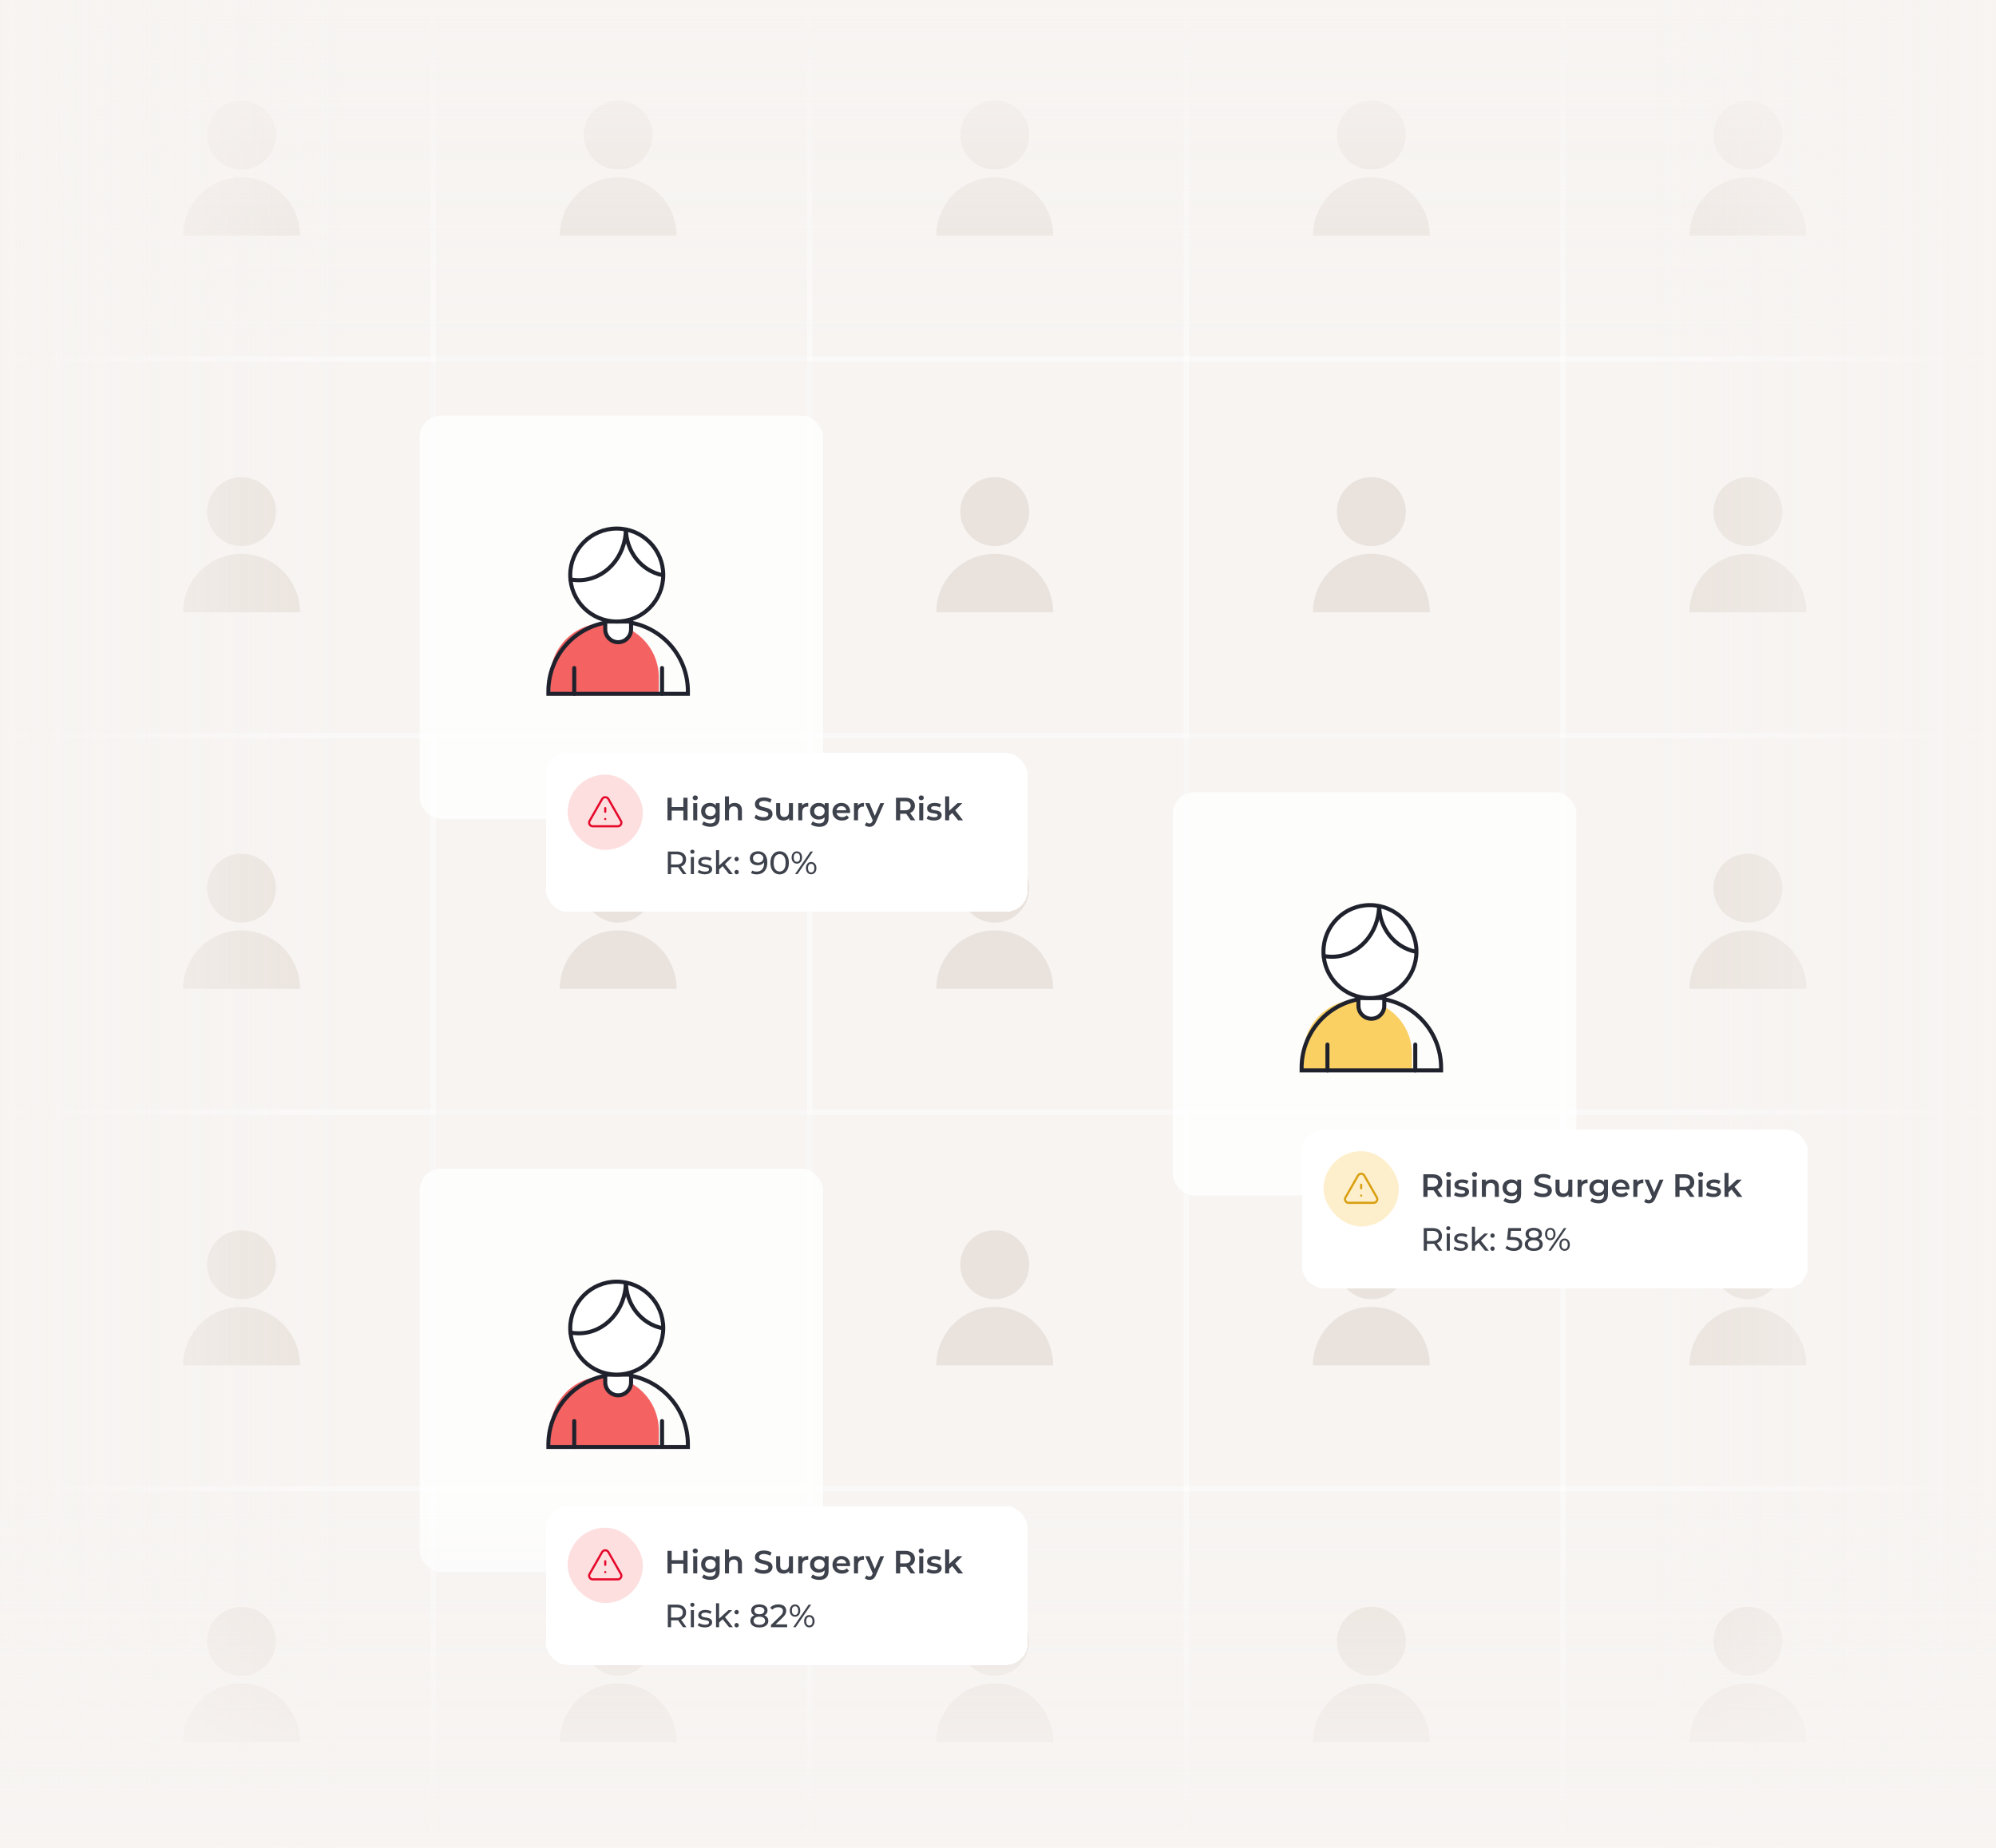 <svg width="742" height="687" viewBox="0 0 742 687" fill="none" xmlns="http://www.w3.org/2000/svg">
<g clip-path="url(#clip0_15521_174299)">
<rect width="742" height="687" fill="#F7F4F2"/>
<rect x="-119" y="-6.5" width="140" height="140" stroke="white" stroke-opacity="0.25" stroke-width="2"/>
<path d="M68.068 87.638C68.068 75.64 77.795 65.914 89.793 65.914V65.914C101.79 65.914 111.517 75.64 111.517 87.638V87.638H68.068V87.638Z" fill="#EAE3DD"/>
<ellipse cx="89.793" cy="50.224" rx="12.069" ry="12.069" fill="#EAE3DD" stroke="#EAE3DD" stroke-width="1.5"/>
<rect x="21" y="-6.5" width="140" height="140" stroke="white" stroke-opacity="0.25" stroke-width="2"/>
<path d="M208.068 87.638C208.068 75.64 217.795 65.914 229.792 65.914V65.914C241.79 65.914 251.517 75.64 251.517 87.638V87.638H208.068V87.638Z" fill="#EAE3DD"/>
<ellipse cx="229.793" cy="50.224" rx="12.069" ry="12.069" fill="#EAE3DD" stroke="#EAE3DD" stroke-width="1.5"/>
<rect x="161" y="-6.5" width="140" height="140" stroke="white" stroke-opacity="0.25" stroke-width="2"/>
<path d="M348.068 87.638C348.068 75.64 357.795 65.914 369.792 65.914V65.914C381.79 65.914 391.517 75.64 391.517 87.638V87.638H348.068V87.638Z" fill="#EAE3DD"/>
<ellipse cx="369.793" cy="50.224" rx="12.069" ry="12.069" fill="#EAE3DD" stroke="#EAE3DD" stroke-width="1.5"/>
<rect x="301" y="-6.5" width="140" height="140" stroke="white" stroke-opacity="0.25" stroke-width="2"/>
<path d="M488.068 87.638C488.068 75.64 497.795 65.914 509.792 65.914V65.914C521.79 65.914 531.517 75.64 531.517 87.638V87.638H488.068V87.638Z" fill="#EAE3DD"/>
<ellipse cx="509.793" cy="50.224" rx="12.069" ry="12.069" fill="#EAE3DD" stroke="#EAE3DD" stroke-width="1.5"/>
<rect x="441" y="-6.5" width="140" height="140" stroke="white" stroke-opacity="0.25" stroke-width="2"/>
<path d="M628.068 87.638C628.068 75.64 637.795 65.914 649.792 65.914V65.914C661.79 65.914 671.517 75.64 671.517 87.638V87.638H628.068V87.638Z" fill="#EAE3DD"/>
<ellipse cx="649.793" cy="50.224" rx="12.069" ry="12.069" fill="#EAE3DD" stroke="#EAE3DD" stroke-width="1.5"/>
<rect x="581" y="-6.5" width="140" height="140" stroke="white" stroke-opacity="0.25" stroke-width="2"/>
<rect x="721" y="-6.5" width="140" height="140" stroke="white" stroke-opacity="0.25" stroke-width="2"/>
<rect x="-119" y="133.5" width="140" height="140" stroke="white" stroke-opacity="0.25" stroke-width="2"/>
<path d="M68.068 227.638C68.068 215.64 77.795 205.914 89.793 205.914V205.914C101.79 205.914 111.517 215.64 111.517 227.638V227.638H68.068V227.638Z" fill="#EAE3DD"/>
<ellipse cx="89.793" cy="190.224" rx="12.069" ry="12.069" fill="#EAE3DD" stroke="#EAE3DD" stroke-width="1.5"/>
<rect x="21" y="133.5" width="140" height="140" stroke="white" stroke-opacity="0.25" stroke-width="2"/>
<g filter="url(#filter0_ddd_15521_174299)">
<rect opacity="0.8" x="156" y="128.5" width="150" height="150" rx="8" fill="white"/>
<path d="M204.577 225.868C204.577 214.732 213.605 205.704 224.742 205.704V205.704C235.878 205.704 244.906 214.732 244.906 225.868V232.59H204.577V225.868Z" fill="#F46262"/>
<path d="M203.866 231.014C203.866 216.695 215.474 205.088 229.792 205.088V205.088C244.111 205.088 255.718 216.695 255.718 231.014V231.974H203.866V231.014Z" stroke="#1F222C" stroke-width="1.5"/>
<path d="M224.994 205.088L224.994 207.968C224.994 210.62 227.143 212.77 229.795 212.77C232.446 212.77 234.596 210.62 234.596 207.968L234.596 205.088L224.994 205.088Z" fill="white" stroke="#1F222C" stroke-width="1.5"/>
<circle cx="229.27" cy="187.804" r="17.284" fill="white" stroke="#1F222C" stroke-width="1.5"/>
<path d="M232.673 170.52C232.673 181.126 224.821 189.724 215.136 189.724C213.906 189.724 212.706 189.586 211.548 189.322" stroke="#1F222C" stroke-width="1.5"/>
<path d="M232.675 170.52C232.675 179.081 238.455 186.215 246.118 187.804" stroke="#1F222C" stroke-width="1.5"/>
<path d="M246.117 231.975V222.373" stroke="#1F222C" stroke-width="1.5" stroke-linecap="round"/>
<path d="M213.469 231.975V222.373" stroke="#1F222C" stroke-width="1.5" stroke-linecap="round"/>
</g>
<path d="M348.068 227.638C348.068 215.64 357.795 205.914 369.792 205.914V205.914C381.79 205.914 391.517 215.64 391.517 227.638V227.638H348.068V227.638Z" fill="#EAE3DD"/>
<ellipse cx="369.793" cy="190.224" rx="12.069" ry="12.069" fill="#EAE3DD" stroke="#EAE3DD" stroke-width="1.5"/>
<rect x="301" y="133.5" width="140" height="140" stroke="white" stroke-opacity="0.25" stroke-width="2"/>
<path d="M488.068 227.638C488.068 215.64 497.795 205.914 509.792 205.914V205.914C521.79 205.914 531.517 215.64 531.517 227.638V227.638H488.068V227.638Z" fill="#EAE3DD"/>
<ellipse cx="509.793" cy="190.224" rx="12.069" ry="12.069" fill="#EAE3DD" stroke="#EAE3DD" stroke-width="1.5"/>
<rect x="441" y="133.5" width="140" height="140" stroke="white" stroke-opacity="0.25" stroke-width="2"/>
<path d="M628.068 227.638C628.068 215.64 637.795 205.914 649.792 205.914V205.914C661.79 205.914 671.517 215.64 671.517 227.638V227.638H628.068V227.638Z" fill="#EAE3DD"/>
<ellipse cx="649.793" cy="190.224" rx="12.069" ry="12.069" fill="#EAE3DD" stroke="#EAE3DD" stroke-width="1.5"/>
<rect x="581" y="133.5" width="140" height="140" stroke="white" stroke-opacity="0.25" stroke-width="2"/>
<rect x="721" y="133.5" width="140" height="140" stroke="white" stroke-opacity="0.25" stroke-width="2"/>
<rect x="-119" y="273.5" width="140" height="140" stroke="white" stroke-opacity="0.25" stroke-width="2"/>
<path d="M68.068 367.638C68.068 355.64 77.795 345.914 89.793 345.914V345.914C101.79 345.914 111.517 355.64 111.517 367.638V367.638H68.068V367.638Z" fill="#EAE3DD"/>
<ellipse cx="89.793" cy="330.224" rx="12.069" ry="12.069" fill="#EAE3DD" stroke="#EAE3DD" stroke-width="1.5"/>
<rect x="21" y="273.5" width="140" height="140" stroke="white" stroke-opacity="0.25" stroke-width="2"/>
<path d="M208.068 367.638C208.068 355.64 217.795 345.914 229.792 345.914V345.914C241.79 345.914 251.517 355.64 251.517 367.638V367.638H208.068V367.638Z" fill="#EAE3DD"/>
<ellipse cx="229.793" cy="330.224" rx="12.069" ry="12.069" fill="#EAE3DD" stroke="#EAE3DD" stroke-width="1.5"/>
<rect x="161" y="273.5" width="140" height="140" stroke="white" stroke-opacity="0.25" stroke-width="2"/>
<path d="M348.068 367.638C348.068 355.64 357.795 345.914 369.792 345.914V345.914C381.79 345.914 391.517 355.64 391.517 367.638V367.638H348.068V367.638Z" fill="#EAE3DD"/>
<ellipse cx="369.793" cy="330.224" rx="12.069" ry="12.069" fill="#EAE3DD" stroke="#EAE3DD" stroke-width="1.5"/>
<rect x="301" y="273.5" width="140" height="140" stroke="white" stroke-opacity="0.25" stroke-width="2"/>
<g filter="url(#filter1_ddd_15521_174299)">
<rect opacity="0.8" x="436" y="268.5" width="150" height="150" rx="8" fill="white"/>
<path d="M484.577 365.868C484.577 354.732 493.605 345.704 504.742 345.704V345.704C515.878 345.704 524.906 354.732 524.906 365.868V372.59H484.577V365.868Z" fill="#FBD063"/>
<path d="M483.866 371.014C483.866 356.695 495.474 345.088 509.792 345.088V345.088C524.111 345.088 535.718 356.695 535.718 371.014V371.974H483.866V371.014Z" stroke="#1F222C" stroke-width="1.5"/>
<path d="M504.994 345.088L504.994 347.968C504.994 350.62 507.143 352.77 509.795 352.77C512.446 352.77 514.596 350.62 514.596 347.968L514.596 345.088L504.994 345.088Z" fill="white" stroke="#1F222C" stroke-width="1.5"/>
<circle cx="509.27" cy="327.804" r="17.284" fill="white" stroke="#1F222C" stroke-width="1.5"/>
<path d="M512.673 310.52C512.673 321.126 504.821 329.724 495.136 329.724C493.906 329.724 492.706 329.586 491.548 329.322" stroke="#1F222C" stroke-width="1.5"/>
<path d="M512.675 310.52C512.675 319.081 518.455 326.215 526.118 327.804" stroke="#1F222C" stroke-width="1.5"/>
<path d="M526.117 371.975V362.373" stroke="#1F222C" stroke-width="1.5" stroke-linecap="round"/>
<path d="M493.469 371.975V362.373" stroke="#1F222C" stroke-width="1.5" stroke-linecap="round"/>
</g>
<path d="M628.068 367.638C628.068 355.64 637.795 345.914 649.792 345.914V345.914C661.79 345.914 671.517 355.64 671.517 367.638V367.638H628.068V367.638Z" fill="#EAE3DD"/>
<ellipse cx="649.793" cy="330.224" rx="12.069" ry="12.069" fill="#EAE3DD" stroke="#EAE3DD" stroke-width="1.5"/>
<rect x="581" y="273.5" width="140" height="140" stroke="white" stroke-opacity="0.25" stroke-width="2"/>
<rect x="721" y="273.5" width="140" height="140" stroke="white" stroke-opacity="0.25" stroke-width="2"/>
<rect x="-119" y="413.5" width="140" height="140" stroke="white" stroke-opacity="0.25" stroke-width="2"/>
<path d="M68.068 507.638C68.068 495.64 77.795 485.914 89.793 485.914V485.914C101.79 485.914 111.517 495.64 111.517 507.638V507.638H68.068V507.638Z" fill="#EAE3DD"/>
<ellipse cx="89.793" cy="470.224" rx="12.069" ry="12.069" fill="#EAE3DD" stroke="#EAE3DD" stroke-width="1.5"/>
<rect x="21" y="413.5" width="140" height="140" stroke="white" stroke-opacity="0.25" stroke-width="2"/>
<g filter="url(#filter2_ddd_15521_174299)">
<rect opacity="0.8" x="156" y="408.5" width="150" height="150" rx="8" fill="white"/>
<path d="M204.577 505.868C204.577 494.732 213.605 485.704 224.742 485.704V485.704C235.878 485.704 244.906 494.732 244.906 505.868V512.59H204.577V505.868Z" fill="#F46262"/>
<path d="M203.866 511.014C203.866 496.695 215.474 485.088 229.792 485.088V485.088C244.111 485.088 255.718 496.695 255.718 511.014V511.974H203.866V511.014Z" stroke="#1F222C" stroke-width="1.5"/>
<path d="M224.994 485.088L224.994 487.968C224.994 490.62 227.143 492.77 229.795 492.77C232.446 492.77 234.596 490.62 234.596 487.968L234.596 485.088L224.994 485.088Z" fill="white" stroke="#1F222C" stroke-width="1.5"/>
<circle cx="229.27" cy="467.804" r="17.284" fill="white" stroke="#1F222C" stroke-width="1.5"/>
<path d="M232.673 450.52C232.673 461.126 224.821 469.724 215.136 469.724C213.906 469.724 212.706 469.586 211.548 469.322" stroke="#1F222C" stroke-width="1.5"/>
<path d="M232.675 450.52C232.675 459.081 238.455 466.215 246.118 467.804" stroke="#1F222C" stroke-width="1.5"/>
<path d="M246.117 511.975V502.373" stroke="#1F222C" stroke-width="1.5" stroke-linecap="round"/>
<path d="M213.469 511.975V502.373" stroke="#1F222C" stroke-width="1.5" stroke-linecap="round"/>
</g>
<path d="M348.068 507.638C348.068 495.64 357.795 485.914 369.792 485.914V485.914C381.79 485.914 391.517 495.64 391.517 507.638V507.638H348.068V507.638Z" fill="#EAE3DD"/>
<ellipse cx="369.793" cy="470.224" rx="12.069" ry="12.069" fill="#EAE3DD" stroke="#EAE3DD" stroke-width="1.5"/>
<rect x="301" y="413.5" width="140" height="140" stroke="white" stroke-opacity="0.25" stroke-width="2"/>
<path d="M488.068 507.638C488.068 495.64 497.795 485.914 509.792 485.914V485.914C521.79 485.914 531.517 495.64 531.517 507.638V507.638H488.068V507.638Z" fill="#EAE3DD"/>
<ellipse cx="509.793" cy="470.224" rx="12.069" ry="12.069" fill="#EAE3DD" stroke="#EAE3DD" stroke-width="1.5"/>
<rect x="441" y="413.5" width="140" height="140" stroke="white" stroke-opacity="0.25" stroke-width="2"/>
<path d="M628.068 507.638C628.068 495.64 637.795 485.914 649.792 485.914V485.914C661.79 485.914 671.517 495.64 671.517 507.638V507.638H628.068V507.638Z" fill="#EAE3DD"/>
<ellipse cx="649.793" cy="470.224" rx="12.069" ry="12.069" fill="#EAE3DD" stroke="#EAE3DD" stroke-width="1.5"/>
<rect x="581" y="413.5" width="140" height="140" stroke="white" stroke-opacity="0.25" stroke-width="2"/>
<rect x="721" y="413.5" width="140" height="140" stroke="white" stroke-opacity="0.25" stroke-width="2"/>
<rect x="-119" y="553.5" width="140" height="140" stroke="white" stroke-opacity="0.25" stroke-width="2"/>
<path d="M68.068 647.638C68.068 635.64 77.795 625.914 89.793 625.914V625.914C101.79 625.914 111.517 635.64 111.517 647.638V647.638H68.068V647.638Z" fill="#EAE3DD"/>
<ellipse cx="89.793" cy="610.224" rx="12.069" ry="12.069" fill="#EAE3DD" stroke="#EAE3DD" stroke-width="1.5"/>
<rect x="21" y="553.5" width="140" height="140" stroke="white" stroke-opacity="0.25" stroke-width="2"/>
<path d="M208.068 647.638C208.068 635.64 217.795 625.914 229.792 625.914V625.914C241.79 625.914 251.517 635.64 251.517 647.638V647.638H208.068V647.638Z" fill="#EAE3DD"/>
<ellipse cx="229.793" cy="610.224" rx="12.069" ry="12.069" fill="#EAE3DD" stroke="#EAE3DD" stroke-width="1.5"/>
<rect x="161" y="553.5" width="140" height="140" stroke="white" stroke-opacity="0.25" stroke-width="2"/>
<path d="M348.068 647.638C348.068 635.64 357.795 625.914 369.792 625.914V625.914C381.79 625.914 391.517 635.64 391.517 647.638V647.638H348.068V647.638Z" fill="#EAE3DD"/>
<ellipse cx="369.793" cy="610.224" rx="12.069" ry="12.069" fill="#EAE3DD" stroke="#EAE3DD" stroke-width="1.5"/>
<rect x="301" y="553.5" width="140" height="140" stroke="white" stroke-opacity="0.25" stroke-width="2"/>
<path d="M488.068 647.638C488.068 635.64 497.795 625.914 509.792 625.914V625.914C521.79 625.914 531.517 635.64 531.517 647.638V647.638H488.068V647.638Z" fill="#EAE3DD"/>
<ellipse cx="509.793" cy="610.224" rx="12.069" ry="12.069" fill="#EAE3DD" stroke="#EAE3DD" stroke-width="1.5"/>
<rect x="441" y="553.5" width="140" height="140" stroke="white" stroke-opacity="0.25" stroke-width="2"/>
<path d="M628.068 647.638C628.068 635.64 637.795 625.914 649.792 625.914V625.914C661.79 625.914 671.517 635.64 671.517 647.638V647.638H628.068V647.638Z" fill="#EAE3DD"/>
<ellipse cx="649.793" cy="610.224" rx="12.069" ry="12.069" fill="#EAE3DD" stroke="#EAE3DD" stroke-width="1.5"/>
<rect x="581" y="553.5" width="140" height="140" stroke="white" stroke-opacity="0.25" stroke-width="2"/>
<rect x="721" y="553.5" width="140" height="140" stroke="white" stroke-opacity="0.25" stroke-width="2"/>
<rect x="-167" width="1042" height="128" fill="url(#paint0_linear_15521_174299)"/>
<rect y="864" width="1042" height="128" transform="rotate(-90 0 864)" fill="url(#paint1_linear_15521_174299)"/>
<rect x="742" y="-178" width="1042" height="128" transform="rotate(90 742 -178)" fill="url(#paint2_linear_15521_174299)"/>
<rect x="875" y="687" width="1042" height="128" transform="rotate(-180 875 687)" fill="url(#paint3_linear_15521_174299)"/>
<g filter="url(#filter3_ddd_15521_174299)">
<rect x="203" y="534" width="179" height="59" rx="8" fill="white" shape-rendering="crispEdges"/>
<rect x="211" y="542" width="28" height="28" rx="14" fill="#FDDFDF"/>
<path fill-rule="evenodd" clip-rule="evenodd" d="M225 554.068C225.221 554.068 225.4 554.247 225.4 554.468V555.817C225.4 556.038 225.221 556.217 225 556.217C224.779 556.217 224.6 556.038 224.6 555.817V554.468C224.6 554.247 224.779 554.068 225 554.068Z" fill="#E5092B"/>
<path fill-rule="evenodd" clip-rule="evenodd" d="M223.471 550.9C223.779 550.344 224.364 550 225 550C225.635 550 226.22 550.344 226.528 550.9L231.248 559.159C231.257 559.174 231.264 559.19 231.271 559.206C231.484 559.731 231.43 560.326 231.126 560.803C230.822 561.281 230.306 561.582 229.741 561.611C229.737 561.611 229.733 561.611 229.73 561.611C229.727 561.611 229.723 561.612 229.72 561.612H220.326C220.318 561.612 220.31 561.611 220.303 561.611C220.288 561.612 220.273 561.612 220.258 561.611C219.693 561.582 219.177 561.281 218.873 560.803C218.569 560.326 218.515 559.731 218.728 559.206C218.735 559.19 218.743 559.174 218.751 559.159L223.471 550.9ZM220.302 560.812C220.31 560.812 220.318 560.812 220.326 560.812H229.709C230.012 560.793 230.288 560.63 230.451 560.374C230.612 560.122 230.644 559.809 230.539 559.53L225.83 551.289C225.663 550.987 225.345 550.8 225 550.8C224.654 550.8 224.337 550.987 224.169 551.289L224.167 551.294L219.46 559.53C219.355 559.809 219.387 560.122 219.548 560.374C219.713 560.633 219.993 560.796 220.3 560.812C220.301 560.812 220.301 560.812 220.302 560.812Z" fill="#E5092B"/>
<path fill-rule="evenodd" clip-rule="evenodd" d="M224.6 558.514C224.6 558.293 224.779 558.114 225 558.114H225.006C225.227 558.114 225.406 558.293 225.406 558.514C225.406 558.735 225.227 558.914 225.006 558.914H225C224.779 558.914 224.6 558.735 224.6 558.514Z" fill="#E5092B"/>
<path d="M254.032 550.6H255.592V559H254.032V550.6ZM249.688 559H248.128V550.6H249.688V559ZM254.152 555.4H249.556V554.068H254.152V555.4ZM257.699 559V552.592H259.199V559H257.699ZM258.455 551.536C258.175 551.536 257.943 551.448 257.759 551.272C257.583 551.096 257.495 550.884 257.495 550.636C257.495 550.38 257.583 550.168 257.759 550C257.943 549.824 258.175 549.736 258.455 549.736C258.735 549.736 258.963 549.82 259.139 549.988C259.323 550.148 259.415 550.352 259.415 550.6C259.415 550.864 259.327 551.088 259.151 551.272C258.975 551.448 258.743 551.536 258.455 551.536ZM264.072 561.412C263.48 561.412 262.9 561.332 262.332 561.172C261.772 561.02 261.312 560.796 260.952 560.5L261.624 559.372C261.904 559.604 262.256 559.788 262.68 559.924C263.112 560.068 263.548 560.14 263.988 560.14C264.692 560.14 265.208 559.976 265.536 559.648C265.864 559.328 266.028 558.844 266.028 558.196V557.056L266.148 555.604L266.1 554.152V552.592H267.528V558.028C267.528 559.188 267.232 560.04 266.64 560.584C266.048 561.136 265.192 561.412 264.072 561.412ZM263.88 558.712C263.272 558.712 262.72 558.584 262.224 558.328C261.736 558.064 261.348 557.7 261.06 557.236C260.78 556.772 260.64 556.228 260.64 555.604C260.64 554.988 260.78 554.448 261.06 553.984C261.348 553.52 261.736 553.16 262.224 552.904C262.72 552.648 263.272 552.52 263.88 552.52C264.424 552.52 264.912 552.628 265.344 552.844C265.776 553.06 266.12 553.396 266.376 553.852C266.64 554.308 266.772 554.892 266.772 555.604C266.772 556.316 266.64 556.904 266.376 557.368C266.12 557.824 265.776 558.164 265.344 558.388C264.912 558.604 264.424 558.712 263.88 558.712ZM264.108 557.44C264.484 557.44 264.82 557.364 265.116 557.212C265.412 557.052 265.64 556.836 265.8 556.564C265.968 556.284 266.052 555.964 266.052 555.604C266.052 555.244 265.968 554.928 265.8 554.656C265.64 554.376 265.412 554.164 265.116 554.02C264.82 553.868 264.484 553.792 264.108 553.792C263.732 553.792 263.392 553.868 263.088 554.02C262.792 554.164 262.56 554.376 262.392 554.656C262.232 554.928 262.152 555.244 262.152 555.604C262.152 555.964 262.232 556.284 262.392 556.564C262.56 556.836 262.792 557.052 263.088 557.212C263.392 557.364 263.732 557.44 264.108 557.44ZM273.136 552.52C273.648 552.52 274.104 552.62 274.504 552.82C274.912 553.02 275.232 553.328 275.464 553.744C275.696 554.152 275.812 554.68 275.812 555.328V559H274.312V555.52C274.312 554.952 274.176 554.528 273.904 554.248C273.64 553.968 273.268 553.828 272.788 553.828C272.436 553.828 272.124 553.9 271.852 554.044C271.58 554.188 271.368 554.404 271.216 554.692C271.072 554.972 271 555.328 271 555.76V559H269.5V550.096H271V554.32L270.676 553.792C270.9 553.384 271.224 553.072 271.648 552.856C272.08 552.632 272.576 552.52 273.136 552.52ZM283.779 559.12C283.123 559.12 282.495 559.028 281.895 558.844C281.295 558.652 280.819 558.408 280.467 558.112L281.007 556.9C281.343 557.164 281.759 557.384 282.255 557.56C282.751 557.736 283.259 557.824 283.779 557.824C284.219 557.824 284.575 557.776 284.847 557.68C285.119 557.584 285.319 557.456 285.447 557.296C285.575 557.128 285.639 556.94 285.639 556.732C285.639 556.476 285.547 556.272 285.363 556.12C285.179 555.96 284.939 555.836 284.643 555.748C284.355 555.652 284.031 555.564 283.671 555.484C283.319 555.404 282.963 555.312 282.603 555.208C282.251 555.096 281.927 554.956 281.631 554.788C281.343 554.612 281.107 554.38 280.923 554.092C280.739 553.804 280.647 553.436 280.647 552.988C280.647 552.532 280.767 552.116 281.007 551.74C281.255 551.356 281.627 551.052 282.123 550.828C282.627 550.596 283.263 550.48 284.031 550.48C284.535 550.48 285.035 550.544 285.531 550.672C286.027 550.8 286.459 550.984 286.827 551.224L286.335 552.436C285.959 552.212 285.571 552.048 285.171 551.944C284.771 551.832 284.387 551.776 284.019 551.776C283.587 551.776 283.235 551.828 282.963 551.932C282.699 552.036 282.503 552.172 282.375 552.34C282.255 552.508 282.195 552.7 282.195 552.916C282.195 553.172 282.283 553.38 282.459 553.54C282.643 553.692 282.879 553.812 283.167 553.9C283.463 553.988 283.791 554.076 284.151 554.164C284.511 554.244 284.867 554.336 285.219 554.44C285.579 554.544 285.903 554.68 286.191 554.848C286.487 555.016 286.723 555.244 286.899 555.532C287.083 555.82 287.175 556.184 287.175 556.624C287.175 557.072 287.051 557.488 286.803 557.872C286.563 558.248 286.191 558.552 285.687 558.784C285.183 559.008 284.547 559.12 283.779 559.12ZM291.29 559.084C290.746 559.084 290.266 558.984 289.85 558.784C289.434 558.576 289.11 558.264 288.878 557.848C288.646 557.424 288.53 556.892 288.53 556.252V552.592H290.03V556.048C290.03 556.624 290.158 557.056 290.414 557.344C290.678 557.624 291.05 557.764 291.53 557.764C291.882 557.764 292.186 557.692 292.442 557.548C292.706 557.404 292.91 557.188 293.054 556.9C293.206 556.612 293.282 556.256 293.282 555.832V552.592H294.782V559H293.354V557.272L293.606 557.8C293.39 558.216 293.074 558.536 292.658 558.76C292.242 558.976 291.786 559.084 291.29 559.084ZM296.746 559V552.592H298.174V554.356L298.006 553.84C298.198 553.408 298.498 553.08 298.906 552.856C299.322 552.632 299.838 552.52 300.454 552.52V553.948C300.39 553.932 300.33 553.924 300.274 553.924C300.218 553.916 300.162 553.912 300.106 553.912C299.538 553.912 299.086 554.08 298.75 554.416C298.414 554.744 298.246 555.236 298.246 555.892V559H296.746ZM304.572 561.412C303.98 561.412 303.4 561.332 302.832 561.172C302.272 561.02 301.812 560.796 301.452 560.5L302.124 559.372C302.404 559.604 302.756 559.788 303.18 559.924C303.612 560.068 304.048 560.14 304.488 560.14C305.192 560.14 305.708 559.976 306.036 559.648C306.364 559.328 306.528 558.844 306.528 558.196V557.056L306.648 555.604L306.6 554.152V552.592H308.028V558.028C308.028 559.188 307.732 560.04 307.14 560.584C306.548 561.136 305.692 561.412 304.572 561.412ZM304.38 558.712C303.772 558.712 303.22 558.584 302.724 558.328C302.236 558.064 301.848 557.7 301.56 557.236C301.28 556.772 301.14 556.228 301.14 555.604C301.14 554.988 301.28 554.448 301.56 553.984C301.848 553.52 302.236 553.16 302.724 552.904C303.22 552.648 303.772 552.52 304.38 552.52C304.924 552.52 305.412 552.628 305.844 552.844C306.276 553.06 306.62 553.396 306.876 553.852C307.14 554.308 307.272 554.892 307.272 555.604C307.272 556.316 307.14 556.904 306.876 557.368C306.62 557.824 306.276 558.164 305.844 558.388C305.412 558.604 304.924 558.712 304.38 558.712ZM304.608 557.44C304.984 557.44 305.32 557.364 305.616 557.212C305.912 557.052 306.14 556.836 306.3 556.564C306.468 556.284 306.552 555.964 306.552 555.604C306.552 555.244 306.468 554.928 306.3 554.656C306.14 554.376 305.912 554.164 305.616 554.02C305.32 553.868 304.984 553.792 304.608 553.792C304.232 553.792 303.892 553.868 303.588 554.02C303.292 554.164 303.06 554.376 302.892 554.656C302.732 554.928 302.652 555.244 302.652 555.604C302.652 555.964 302.732 556.284 302.892 556.564C303.06 556.836 303.292 557.052 303.588 557.212C303.892 557.364 304.232 557.44 304.608 557.44ZM313.012 559.084C312.3 559.084 311.676 558.944 311.14 558.664C310.612 558.376 310.2 557.984 309.904 557.488C309.616 556.992 309.472 556.428 309.472 555.796C309.472 555.156 309.612 554.592 309.892 554.104C310.18 553.608 310.572 553.22 311.068 552.94C311.572 552.66 312.144 552.52 312.784 552.52C313.408 552.52 313.964 552.656 314.452 552.928C314.94 553.2 315.324 553.584 315.604 554.08C315.884 554.576 316.024 555.16 316.024 555.832C316.024 555.896 316.02 555.968 316.012 556.048C316.012 556.128 316.008 556.204 316 556.276H310.66V555.28H315.208L314.62 555.592C314.628 555.224 314.552 554.9 314.392 554.62C314.232 554.34 314.012 554.12 313.732 553.96C313.46 553.8 313.144 553.72 312.784 553.72C312.416 553.72 312.092 553.8 311.812 553.96C311.54 554.12 311.324 554.344 311.164 554.632C311.012 554.912 310.936 555.244 310.936 555.628V555.868C310.936 556.252 311.024 556.592 311.2 556.888C311.376 557.184 311.624 557.412 311.944 557.572C312.264 557.732 312.632 557.812 313.048 557.812C313.408 557.812 313.732 557.756 314.02 557.644C314.308 557.532 314.564 557.356 314.788 557.116L315.592 558.04C315.304 558.376 314.94 558.636 314.5 558.82C314.068 558.996 313.572 559.084 313.012 559.084ZM317.464 559V552.592H318.892V554.356L318.724 553.84C318.916 553.408 319.216 553.08 319.624 552.856C320.04 552.632 320.556 552.52 321.172 552.52V553.948C321.108 553.932 321.048 553.924 320.992 553.924C320.936 553.916 320.88 553.912 320.824 553.912C320.256 553.912 319.804 554.08 319.468 554.416C319.132 554.744 318.964 555.236 318.964 555.892V559H317.464ZM323.207 561.412C322.895 561.412 322.583 561.36 322.271 561.256C321.959 561.152 321.699 561.008 321.491 560.824L322.091 559.72C322.243 559.856 322.415 559.964 322.607 560.044C322.799 560.124 322.995 560.164 323.195 560.164C323.467 560.164 323.687 560.096 323.855 559.96C324.023 559.824 324.179 559.596 324.323 559.276L324.695 558.436L324.815 558.256L327.239 552.592H328.679L325.679 559.516C325.479 559.996 325.255 560.376 325.007 560.656C324.767 560.936 324.495 561.132 324.191 561.244C323.895 561.356 323.567 561.412 323.207 561.412ZM324.527 559.228L321.635 552.592H323.195L325.547 558.124L324.527 559.228ZM333.077 559V550.6H336.533C337.277 550.6 337.913 550.72 338.441 550.96C338.977 551.2 339.389 551.544 339.677 551.992C339.965 552.44 340.109 552.972 340.109 553.588C340.109 554.204 339.965 554.736 339.677 555.184C339.389 555.624 338.977 555.964 338.441 556.204C337.913 556.436 337.277 556.552 336.533 556.552H333.941L334.637 555.844V559H333.077ZM338.573 559L336.449 555.952H338.117L340.253 559H338.573ZM334.637 556.012L333.941 555.268H336.461C337.149 555.268 337.665 555.12 338.009 554.824C338.361 554.528 338.537 554.116 338.537 553.588C338.537 553.052 338.361 552.64 338.009 552.352C337.665 552.064 337.149 551.92 336.461 551.92H333.941L334.637 551.152V556.012ZM341.711 559V552.592H343.211V559H341.711ZM342.467 551.536C342.187 551.536 341.955 551.448 341.771 551.272C341.595 551.096 341.507 550.884 341.507 550.636C341.507 550.38 341.595 550.168 341.771 550C341.955 549.824 342.187 549.736 342.467 549.736C342.747 549.736 342.975 549.82 343.151 549.988C343.335 550.148 343.427 550.352 343.427 550.6C343.427 550.864 343.339 551.088 343.163 551.272C342.987 551.448 342.755 551.536 342.467 551.536ZM347.159 559.084C346.623 559.084 346.107 559.016 345.611 558.88C345.123 558.736 344.735 558.564 344.447 558.364L345.023 557.224C345.311 557.408 345.655 557.56 346.055 557.68C346.455 557.8 346.855 557.86 347.255 557.86C347.727 557.86 348.067 557.796 348.275 557.668C348.491 557.54 348.599 557.368 348.599 557.152C348.599 556.976 348.527 556.844 348.383 556.756C348.239 556.66 348.051 556.588 347.819 556.54C347.587 556.492 347.327 556.448 347.039 556.408C346.759 556.368 346.475 556.316 346.187 556.252C345.907 556.18 345.651 556.08 345.419 555.952C345.187 555.816 344.999 555.636 344.855 555.412C344.711 555.188 344.639 554.892 344.639 554.524C344.639 554.116 344.755 553.764 344.987 553.468C345.219 553.164 345.543 552.932 345.959 552.772C346.383 552.604 346.883 552.52 347.459 552.52C347.891 552.52 348.327 552.568 348.767 552.664C349.207 552.76 349.571 552.896 349.859 553.072L349.283 554.212C348.979 554.028 348.671 553.904 348.359 553.84C348.055 553.768 347.751 553.732 347.447 553.732C346.991 553.732 346.651 553.8 346.427 553.936C346.211 554.072 346.103 554.244 346.103 554.452C346.103 554.644 346.175 554.788 346.319 554.884C346.463 554.98 346.651 555.056 346.883 555.112C347.115 555.168 347.371 555.216 347.651 555.256C347.939 555.288 348.223 555.34 348.503 555.412C348.783 555.484 349.039 555.584 349.271 555.712C349.511 555.832 349.703 556.004 349.847 556.228C349.991 556.452 350.063 556.744 350.063 557.104C350.063 557.504 349.943 557.852 349.703 558.148C349.471 558.444 349.139 558.676 348.707 558.844C348.275 559.004 347.759 559.084 347.159 559.084ZM352.579 557.572L352.615 555.688L355.963 552.592H357.763L354.919 555.448L354.127 556.108L352.579 557.572ZM351.355 559V550.096H352.855V559H351.355ZM356.191 559L353.851 556.108L354.799 554.908L358.015 559H356.191Z" fill="#3E424C"/>
<path d="M248.26 579V570.6H251.536C252.272 570.6 252.9 570.716 253.42 570.948C253.94 571.18 254.34 571.516 254.62 571.956C254.9 572.396 255.04 572.92 255.04 573.528C255.04 574.136 254.9 574.66 254.62 575.1C254.34 575.532 253.94 575.864 253.42 576.096C252.9 576.328 252.272 576.444 251.536 576.444H248.92L249.46 575.892V579H248.26ZM253.876 579L251.74 575.952H253.024L255.184 579H253.876ZM249.46 576.012L248.92 575.424H251.5C252.268 575.424 252.848 575.26 253.24 574.932C253.64 574.596 253.84 574.128 253.84 573.528C253.84 572.928 253.64 572.464 253.24 572.136C252.848 571.808 252.268 571.644 251.5 571.644H248.92L249.46 571.044V576.012ZM256.811 579V572.64H257.963V579H256.811ZM257.387 571.416C257.163 571.416 256.975 571.344 256.823 571.2C256.679 571.056 256.607 570.88 256.607 570.672C256.607 570.456 256.679 570.276 256.823 570.132C256.975 569.988 257.163 569.916 257.387 569.916C257.611 569.916 257.795 569.988 257.939 570.132C258.091 570.268 258.167 570.44 258.167 570.648C258.167 570.864 258.095 571.048 257.951 571.2C257.807 571.344 257.619 571.416 257.387 571.416ZM261.986 579.072C261.458 579.072 260.954 579 260.474 578.856C260.002 578.712 259.63 578.536 259.358 578.328L259.838 577.416C260.11 577.6 260.446 577.756 260.846 577.884C261.246 578.012 261.654 578.076 262.07 578.076C262.606 578.076 262.99 578 263.222 577.848C263.462 577.696 263.582 577.484 263.582 577.212C263.582 577.012 263.51 576.856 263.366 576.744C263.222 576.632 263.03 576.548 262.79 576.492C262.558 576.436 262.298 576.388 262.01 576.348C261.722 576.3 261.434 576.244 261.146 576.18C260.858 576.108 260.594 576.012 260.354 575.892C260.114 575.764 259.922 575.592 259.778 575.376C259.634 575.152 259.562 574.856 259.562 574.488C259.562 574.104 259.67 573.768 259.886 573.48C260.102 573.192 260.406 572.972 260.798 572.82C261.198 572.66 261.67 572.58 262.214 572.58C262.63 572.58 263.05 572.632 263.474 572.736C263.906 572.832 264.258 572.972 264.53 573.156L264.038 574.068C263.75 573.876 263.45 573.744 263.138 573.672C262.826 573.6 262.514 573.564 262.202 573.564C261.698 573.564 261.322 573.648 261.074 573.816C260.826 573.976 260.702 574.184 260.702 574.44C260.702 574.656 260.774 574.824 260.918 574.944C261.07 575.056 261.262 575.144 261.494 575.208C261.734 575.272 261.998 575.328 262.286 575.376C262.574 575.416 262.862 575.472 263.15 575.544C263.438 575.608 263.698 575.7 263.93 575.82C264.17 575.94 264.362 576.108 264.506 576.324C264.658 576.54 264.734 576.828 264.734 577.188C264.734 577.572 264.622 577.904 264.398 578.184C264.174 578.464 263.858 578.684 263.45 578.844C263.042 578.996 262.554 579.072 261.986 579.072ZM267.11 577.464L267.134 575.988L270.794 572.64H272.186L269.378 575.4L268.754 575.928L267.11 577.464ZM266.174 579V570.096H267.326V579H266.174ZM271.034 579L268.538 575.904L269.282 574.98L272.45 579H271.034ZM273.845 574.224C273.621 574.224 273.429 574.148 273.269 573.996C273.109 573.836 273.029 573.636 273.029 573.396C273.029 573.156 273.109 572.96 273.269 572.808C273.429 572.656 273.621 572.58 273.845 572.58C274.061 572.58 274.245 572.656 274.397 572.808C274.557 572.96 274.637 573.156 274.637 573.396C274.637 573.636 274.557 573.836 274.397 573.996C274.245 574.148 274.061 574.224 273.845 574.224ZM273.845 579.072C273.621 579.072 273.429 578.996 273.269 578.844C273.109 578.684 273.029 578.484 273.029 578.244C273.029 578.004 273.109 577.808 273.269 577.656C273.429 577.504 273.621 577.428 273.845 577.428C274.061 577.428 274.245 577.504 274.397 577.656C274.557 577.808 274.637 578.004 274.637 578.244C274.637 578.484 274.557 578.684 274.397 578.844C274.245 578.996 274.061 579.072 273.845 579.072ZM282.27 579.096C281.59 579.096 281.002 578.996 280.506 578.796C280.01 578.596 279.626 578.312 279.354 577.944C279.082 577.568 278.946 577.128 278.946 576.624C278.946 576.128 279.074 575.708 279.33 575.364C279.594 575.012 279.974 574.748 280.47 574.572C280.966 574.388 281.566 574.296 282.27 574.296C282.974 574.296 283.574 574.388 284.07 574.572C284.574 574.748 284.958 575.012 285.222 575.364C285.486 575.716 285.618 576.136 285.618 576.624C285.618 577.128 285.482 577.568 285.21 577.944C284.938 578.312 284.55 578.596 284.046 578.796C283.542 578.996 282.95 579.096 282.27 579.096ZM282.27 578.124C282.942 578.124 283.466 577.988 283.842 577.716C284.226 577.436 284.418 577.06 284.418 576.588C284.418 576.124 284.226 575.76 283.842 575.496C283.466 575.224 282.942 575.088 282.27 575.088C281.606 575.088 281.086 575.224 280.71 575.496C280.334 575.76 280.146 576.124 280.146 576.588C280.146 577.06 280.334 577.436 280.71 577.716C281.086 577.988 281.606 578.124 282.27 578.124ZM282.27 574.944C281.63 574.944 281.086 574.86 280.638 574.692C280.19 574.516 279.846 574.268 279.606 573.948C279.366 573.62 279.246 573.232 279.246 572.784C279.246 572.312 279.37 571.908 279.618 571.572C279.874 571.228 280.23 570.964 280.686 570.78C281.142 570.596 281.67 570.504 282.27 570.504C282.878 570.504 283.41 570.596 283.866 570.78C284.322 570.964 284.678 571.228 284.934 571.572C285.19 571.908 285.318 572.312 285.318 572.784C285.318 573.232 285.198 573.62 284.958 573.948C284.718 574.268 284.37 574.516 283.914 574.692C283.458 574.86 282.91 574.944 282.27 574.944ZM282.27 574.176C282.854 574.176 283.31 574.056 283.638 573.816C283.974 573.576 284.142 573.248 284.142 572.832C284.142 572.408 283.97 572.076 283.626 571.836C283.282 571.596 282.83 571.476 282.27 571.476C281.71 571.476 281.262 571.596 280.926 571.836C280.598 572.076 280.434 572.408 280.434 572.832C280.434 573.248 280.594 573.576 280.914 573.816C281.242 574.056 281.694 574.176 282.27 574.176ZM286.585 579V578.184L290.005 574.884C290.309 574.596 290.533 574.344 290.677 574.128C290.829 573.904 290.929 573.7 290.977 573.516C291.033 573.324 291.061 573.14 291.061 572.964C291.061 572.532 290.909 572.192 290.605 571.944C290.301 571.696 289.857 571.572 289.273 571.572C288.825 571.572 288.421 571.648 288.061 571.8C287.701 571.944 287.389 572.172 287.125 572.484L286.309 571.776C286.629 571.368 287.057 571.056 287.593 570.84C288.137 570.616 288.733 570.504 289.381 570.504C289.965 570.504 290.473 570.6 290.905 570.792C291.337 570.976 291.669 571.244 291.901 571.596C292.141 571.948 292.261 572.364 292.261 572.844C292.261 573.116 292.225 573.384 292.153 573.648C292.081 573.912 291.945 574.192 291.745 574.488C291.545 574.784 291.257 575.116 290.881 575.484L287.833 578.424L287.545 577.956H292.621V579H286.585ZM294.876 579L300.612 570.6H301.536L295.8 579H294.876ZM295.548 575.112C295.164 575.112 294.824 575.016 294.528 574.824C294.232 574.632 294 574.364 293.832 574.02C293.672 573.676 293.592 573.276 293.592 572.82C293.592 572.364 293.672 571.964 293.832 571.62C294 571.276 294.232 571.008 294.528 570.816C294.824 570.624 295.164 570.528 295.548 570.528C295.94 570.528 296.28 570.624 296.568 570.816C296.864 571.008 297.092 571.276 297.252 571.62C297.412 571.964 297.492 572.364 297.492 572.82C297.492 573.276 297.412 573.676 297.252 574.02C297.092 574.364 296.864 574.632 296.568 574.824C296.28 575.016 295.94 575.112 295.548 575.112ZM295.548 574.428C295.916 574.428 296.204 574.288 296.412 574.008C296.62 573.72 296.724 573.324 296.724 572.82C296.724 572.316 296.62 571.924 296.412 571.644C296.204 571.356 295.916 571.212 295.548 571.212C295.188 571.212 294.9 571.356 294.684 571.644C294.476 571.924 294.372 572.316 294.372 572.82C294.372 573.316 294.476 573.708 294.684 573.996C294.9 574.284 295.188 574.428 295.548 574.428ZM300.864 579.072C300.48 579.072 300.14 578.976 299.844 578.784C299.548 578.592 299.32 578.324 299.16 577.98C299 577.636 298.92 577.236 298.92 576.78C298.92 576.324 299 575.924 299.16 575.58C299.32 575.236 299.548 574.968 299.844 574.776C300.14 574.584 300.48 574.488 300.864 574.488C301.256 574.488 301.596 574.584 301.884 574.776C302.18 574.968 302.408 575.236 302.568 575.58C302.736 575.924 302.82 576.324 302.82 576.78C302.82 577.236 302.736 577.636 302.568 577.98C302.408 578.324 302.18 578.592 301.884 578.784C301.596 578.976 301.256 579.072 300.864 579.072ZM300.864 578.388C301.224 578.388 301.508 578.248 301.716 577.968C301.932 577.68 302.04 577.284 302.04 576.78C302.04 576.284 301.932 575.892 301.716 575.604C301.508 575.316 301.224 575.172 300.864 575.172C300.504 575.172 300.216 575.316 300 575.604C299.792 575.884 299.688 576.276 299.688 576.78C299.688 577.284 299.792 577.68 300 577.968C300.216 578.248 300.504 578.388 300.864 578.388Z" fill="#3E424C"/>
</g>
<g filter="url(#filter4_ddd_15521_174299)">
<rect x="484" y="394" width="188" height="59" rx="8" fill="white" shape-rendering="crispEdges"/>
<rect x="492" y="402" width="28" height="28" rx="14" fill="#FEEFCC"/>
<path fill-rule="evenodd" clip-rule="evenodd" d="M506 414.068C506.221 414.068 506.4 414.247 506.4 414.468V415.817C506.4 416.038 506.221 416.217 506 416.217C505.779 416.217 505.6 416.038 505.6 415.817V414.468C505.6 414.247 505.779 414.068 506 414.068Z" fill="#D99F11"/>
<path fill-rule="evenodd" clip-rule="evenodd" d="M504.471 410.9C504.779 410.344 505.364 410 506 410C506.635 410 507.22 410.344 507.528 410.9L512.248 419.159C512.257 419.174 512.264 419.19 512.271 419.206C512.484 419.731 512.43 420.326 512.126 420.803C511.822 421.281 511.306 421.582 510.741 421.611C510.737 421.611 510.733 421.611 510.73 421.611C510.727 421.611 510.723 421.612 510.72 421.612H501.326C501.318 421.612 501.31 421.611 501.303 421.611C501.288 421.612 501.273 421.612 501.258 421.611C500.693 421.582 500.177 421.281 499.873 420.803C499.569 420.326 499.515 419.731 499.728 419.206C499.735 419.19 499.743 419.174 499.751 419.159L504.471 410.9ZM501.302 420.812C501.31 420.812 501.318 420.812 501.326 420.812H510.709C511.012 420.793 511.288 420.63 511.451 420.374C511.612 420.122 511.644 419.809 511.539 419.53L506.83 411.289C506.663 410.987 506.345 410.8 506 410.8C505.654 410.8 505.337 410.987 505.169 411.289L505.167 411.294L500.46 419.53C500.355 419.809 500.387 420.122 500.548 420.374C500.713 420.633 500.993 420.796 501.3 420.812C501.301 420.812 501.301 420.812 501.302 420.812Z" fill="#D99F11"/>
<path fill-rule="evenodd" clip-rule="evenodd" d="M505.6 418.514C505.6 418.293 505.779 418.114 506 418.114H506.006C506.227 418.114 506.406 418.293 506.406 418.514C506.406 418.735 506.227 418.914 506.006 418.914H506C505.779 418.914 505.6 418.735 505.6 418.514Z" fill="#D99F11"/>
<path d="M529.128 419V410.6H532.584C533.328 410.6 533.964 410.72 534.492 410.96C535.028 411.2 535.44 411.544 535.728 411.992C536.016 412.44 536.16 412.972 536.16 413.588C536.16 414.204 536.016 414.736 535.728 415.184C535.44 415.624 535.028 415.964 534.492 416.204C533.964 416.436 533.328 416.552 532.584 416.552H529.992L530.688 415.844V419H529.128ZM534.624 419L532.5 415.952H534.168L536.304 419H534.624ZM530.688 416.012L529.992 415.268H532.512C533.2 415.268 533.716 415.12 534.06 414.824C534.412 414.528 534.588 414.116 534.588 413.588C534.588 413.052 534.412 412.64 534.06 412.352C533.716 412.064 533.2 411.92 532.512 411.92H529.992L530.688 411.152V416.012ZM537.761 419V412.592H539.261V419H537.761ZM538.517 411.536C538.237 411.536 538.005 411.448 537.821 411.272C537.645 411.096 537.557 410.884 537.557 410.636C537.557 410.38 537.645 410.168 537.821 410C538.005 409.824 538.237 409.736 538.517 409.736C538.797 409.736 539.025 409.82 539.201 409.988C539.385 410.148 539.477 410.352 539.477 410.6C539.477 410.864 539.389 411.088 539.213 411.272C539.037 411.448 538.805 411.536 538.517 411.536ZM543.21 419.084C542.674 419.084 542.158 419.016 541.662 418.88C541.174 418.736 540.786 418.564 540.498 418.364L541.074 417.224C541.362 417.408 541.706 417.56 542.106 417.68C542.506 417.8 542.906 417.86 543.306 417.86C543.778 417.86 544.118 417.796 544.326 417.668C544.542 417.54 544.65 417.368 544.65 417.152C544.65 416.976 544.578 416.844 544.434 416.756C544.29 416.66 544.102 416.588 543.87 416.54C543.638 416.492 543.378 416.448 543.09 416.408C542.81 416.368 542.526 416.316 542.238 416.252C541.958 416.18 541.702 416.08 541.47 415.952C541.238 415.816 541.05 415.636 540.906 415.412C540.762 415.188 540.69 414.892 540.69 414.524C540.69 414.116 540.806 413.764 541.038 413.468C541.27 413.164 541.594 412.932 542.01 412.772C542.434 412.604 542.934 412.52 543.51 412.52C543.942 412.52 544.378 412.568 544.818 412.664C545.258 412.76 545.622 412.896 545.91 413.072L545.334 414.212C545.03 414.028 544.722 413.904 544.41 413.84C544.106 413.768 543.802 413.732 543.498 413.732C543.042 413.732 542.702 413.8 542.478 413.936C542.262 414.072 542.154 414.244 542.154 414.452C542.154 414.644 542.226 414.788 542.37 414.884C542.514 414.98 542.702 415.056 542.934 415.112C543.166 415.168 543.422 415.216 543.702 415.256C543.99 415.288 544.274 415.34 544.554 415.412C544.834 415.484 545.09 415.584 545.322 415.712C545.562 415.832 545.754 416.004 545.898 416.228C546.042 416.452 546.114 416.744 546.114 417.104C546.114 417.504 545.994 417.852 545.754 418.148C545.522 418.444 545.19 418.676 544.758 418.844C544.326 419.004 543.81 419.084 543.21 419.084ZM547.406 419V412.592H548.906V419H547.406ZM548.162 411.536C547.882 411.536 547.65 411.448 547.466 411.272C547.29 411.096 547.202 410.884 547.202 410.636C547.202 410.38 547.29 410.168 547.466 410C547.65 409.824 547.882 409.736 548.162 409.736C548.442 409.736 548.67 409.82 548.846 409.988C549.03 410.148 549.122 410.352 549.122 410.6C549.122 410.864 549.034 411.088 548.858 411.272C548.682 411.448 548.45 411.536 548.162 411.536ZM554.511 412.52C555.023 412.52 555.479 412.62 555.879 412.82C556.287 413.02 556.607 413.328 556.839 413.744C557.071 414.152 557.187 414.68 557.187 415.328V419H555.687V415.52C555.687 414.952 555.551 414.528 555.279 414.248C555.015 413.968 554.643 413.828 554.163 413.828C553.811 413.828 553.499 413.9 553.227 414.044C552.955 414.188 552.743 414.404 552.591 414.692C552.447 414.972 552.375 415.328 552.375 415.76V419H550.875V412.592H552.303V414.32L552.051 413.792C552.275 413.384 552.599 413.072 553.023 412.856C553.455 412.632 553.951 412.52 554.511 412.52ZM562.005 421.412C561.413 421.412 560.833 421.332 560.265 421.172C559.705 421.02 559.245 420.796 558.885 420.5L559.557 419.372C559.837 419.604 560.189 419.788 560.613 419.924C561.045 420.068 561.481 420.14 561.921 420.14C562.625 420.14 563.141 419.976 563.469 419.648C563.797 419.328 563.961 418.844 563.961 418.196V417.056L564.081 415.604L564.033 414.152V412.592H565.461V418.028C565.461 419.188 565.165 420.04 564.573 420.584C563.981 421.136 563.125 421.412 562.005 421.412ZM561.813 418.712C561.205 418.712 560.653 418.584 560.157 418.328C559.669 418.064 559.281 417.7 558.993 417.236C558.713 416.772 558.573 416.228 558.573 415.604C558.573 414.988 558.713 414.448 558.993 413.984C559.281 413.52 559.669 413.16 560.157 412.904C560.653 412.648 561.205 412.52 561.813 412.52C562.357 412.52 562.845 412.628 563.277 412.844C563.709 413.06 564.053 413.396 564.309 413.852C564.573 414.308 564.705 414.892 564.705 415.604C564.705 416.316 564.573 416.904 564.309 417.368C564.053 417.824 563.709 418.164 563.277 418.388C562.845 418.604 562.357 418.712 561.813 418.712ZM562.041 417.44C562.417 417.44 562.753 417.364 563.049 417.212C563.345 417.052 563.573 416.836 563.733 416.564C563.901 416.284 563.985 415.964 563.985 415.604C563.985 415.244 563.901 414.928 563.733 414.656C563.573 414.376 563.345 414.164 563.049 414.02C562.753 413.868 562.417 413.792 562.041 413.792C561.665 413.792 561.325 413.868 561.021 414.02C560.725 414.164 560.493 414.376 560.325 414.656C560.165 414.928 560.085 415.244 560.085 415.604C560.085 415.964 560.165 416.284 560.325 416.564C560.493 416.836 560.725 417.052 561.021 417.212C561.325 417.364 561.665 417.44 562.041 417.44ZM573.498 419.12C572.842 419.12 572.214 419.028 571.614 418.844C571.014 418.652 570.538 418.408 570.186 418.112L570.726 416.9C571.062 417.164 571.478 417.384 571.974 417.56C572.47 417.736 572.978 417.824 573.498 417.824C573.938 417.824 574.294 417.776 574.566 417.68C574.838 417.584 575.038 417.456 575.166 417.296C575.294 417.128 575.358 416.94 575.358 416.732C575.358 416.476 575.266 416.272 575.082 416.12C574.898 415.96 574.658 415.836 574.362 415.748C574.074 415.652 573.75 415.564 573.39 415.484C573.038 415.404 572.682 415.312 572.322 415.208C571.97 415.096 571.646 414.956 571.35 414.788C571.062 414.612 570.826 414.38 570.642 414.092C570.458 413.804 570.366 413.436 570.366 412.988C570.366 412.532 570.486 412.116 570.726 411.74C570.974 411.356 571.346 411.052 571.842 410.828C572.346 410.596 572.982 410.48 573.75 410.48C574.254 410.48 574.754 410.544 575.25 410.672C575.746 410.8 576.178 410.984 576.546 411.224L576.054 412.436C575.678 412.212 575.29 412.048 574.89 411.944C574.49 411.832 574.106 411.776 573.738 411.776C573.306 411.776 572.954 411.828 572.682 411.932C572.418 412.036 572.222 412.172 572.094 412.34C571.974 412.508 571.914 412.7 571.914 412.916C571.914 413.172 572.002 413.38 572.178 413.54C572.362 413.692 572.598 413.812 572.886 413.9C573.182 413.988 573.51 414.076 573.87 414.164C574.23 414.244 574.586 414.336 574.938 414.44C575.298 414.544 575.622 414.68 575.91 414.848C576.206 415.016 576.442 415.244 576.618 415.532C576.802 415.82 576.894 416.184 576.894 416.624C576.894 417.072 576.77 417.488 576.522 417.872C576.282 418.248 575.91 418.552 575.406 418.784C574.902 419.008 574.266 419.12 573.498 419.12ZM581.009 419.084C580.465 419.084 579.985 418.984 579.569 418.784C579.153 418.576 578.829 418.264 578.597 417.848C578.365 417.424 578.249 416.892 578.249 416.252V412.592H579.749V416.048C579.749 416.624 579.877 417.056 580.133 417.344C580.397 417.624 580.769 417.764 581.249 417.764C581.601 417.764 581.905 417.692 582.161 417.548C582.425 417.404 582.629 417.188 582.773 416.9C582.925 416.612 583.001 416.256 583.001 415.832V412.592H584.501V419H583.073V417.272L583.325 417.8C583.109 418.216 582.793 418.536 582.377 418.76C581.961 418.976 581.505 419.084 581.009 419.084ZM586.464 419V412.592H587.892V414.356L587.724 413.84C587.916 413.408 588.216 413.08 588.624 412.856C589.04 412.632 589.556 412.52 590.172 412.52V413.948C590.108 413.932 590.048 413.924 589.992 413.924C589.936 413.916 589.88 413.912 589.824 413.912C589.256 413.912 588.804 414.08 588.468 414.416C588.132 414.744 587.964 415.236 587.964 415.892V419H586.464ZM594.29 421.412C593.698 421.412 593.118 421.332 592.55 421.172C591.99 421.02 591.53 420.796 591.17 420.5L591.842 419.372C592.122 419.604 592.474 419.788 592.898 419.924C593.33 420.068 593.766 420.14 594.206 420.14C594.91 420.14 595.426 419.976 595.754 419.648C596.082 419.328 596.246 418.844 596.246 418.196V417.056L596.366 415.604L596.318 414.152V412.592H597.746V418.028C597.746 419.188 597.45 420.04 596.858 420.584C596.266 421.136 595.41 421.412 594.29 421.412ZM594.098 418.712C593.49 418.712 592.938 418.584 592.442 418.328C591.954 418.064 591.566 417.7 591.278 417.236C590.998 416.772 590.858 416.228 590.858 415.604C590.858 414.988 590.998 414.448 591.278 413.984C591.566 413.52 591.954 413.16 592.442 412.904C592.938 412.648 593.49 412.52 594.098 412.52C594.642 412.52 595.13 412.628 595.562 412.844C595.994 413.06 596.338 413.396 596.594 413.852C596.858 414.308 596.99 414.892 596.99 415.604C596.99 416.316 596.858 416.904 596.594 417.368C596.338 417.824 595.994 418.164 595.562 418.388C595.13 418.604 594.642 418.712 594.098 418.712ZM594.326 417.44C594.702 417.44 595.038 417.364 595.334 417.212C595.63 417.052 595.858 416.836 596.018 416.564C596.186 416.284 596.27 415.964 596.27 415.604C596.27 415.244 596.186 414.928 596.018 414.656C595.858 414.376 595.63 414.164 595.334 414.02C595.038 413.868 594.702 413.792 594.326 413.792C593.95 413.792 593.61 413.868 593.306 414.02C593.01 414.164 592.778 414.376 592.61 414.656C592.45 414.928 592.37 415.244 592.37 415.604C592.37 415.964 592.45 416.284 592.61 416.564C592.778 416.836 593.01 417.052 593.306 417.212C593.61 417.364 593.95 417.44 594.326 417.44ZM602.73 419.084C602.018 419.084 601.394 418.944 600.858 418.664C600.33 418.376 599.918 417.984 599.622 417.488C599.334 416.992 599.19 416.428 599.19 415.796C599.19 415.156 599.33 414.592 599.61 414.104C599.898 413.608 600.29 413.22 600.786 412.94C601.29 412.66 601.862 412.52 602.502 412.52C603.126 412.52 603.682 412.656 604.17 412.928C604.658 413.2 605.042 413.584 605.322 414.08C605.602 414.576 605.742 415.16 605.742 415.832C605.742 415.896 605.738 415.968 605.73 416.048C605.73 416.128 605.726 416.204 605.718 416.276H600.378V415.28H604.926L604.338 415.592C604.346 415.224 604.27 414.9 604.11 414.62C603.95 414.34 603.73 414.12 603.45 413.96C603.178 413.8 602.862 413.72 602.502 413.72C602.134 413.72 601.81 413.8 601.53 413.96C601.258 414.12 601.042 414.344 600.882 414.632C600.73 414.912 600.654 415.244 600.654 415.628V415.868C600.654 416.252 600.742 416.592 600.918 416.888C601.094 417.184 601.342 417.412 601.662 417.572C601.982 417.732 602.35 417.812 602.766 417.812C603.126 417.812 603.45 417.756 603.738 417.644C604.026 417.532 604.282 417.356 604.506 417.116L605.31 418.04C605.022 418.376 604.658 418.636 604.218 418.82C603.786 418.996 603.29 419.084 602.73 419.084ZM607.183 419V412.592H608.611V414.356L608.443 413.84C608.635 413.408 608.935 413.08 609.343 412.856C609.759 412.632 610.275 412.52 610.891 412.52V413.948C610.827 413.932 610.767 413.924 610.711 413.924C610.655 413.916 610.599 413.912 610.543 413.912C609.975 413.912 609.523 414.08 609.187 414.416C608.851 414.744 608.683 415.236 608.683 415.892V419H607.183ZM612.926 421.412C612.614 421.412 612.302 421.36 611.99 421.256C611.678 421.152 611.418 421.008 611.21 420.824L611.81 419.72C611.962 419.856 612.134 419.964 612.326 420.044C612.518 420.124 612.714 420.164 612.914 420.164C613.186 420.164 613.406 420.096 613.574 419.96C613.742 419.824 613.898 419.596 614.042 419.276L614.414 418.436L614.534 418.256L616.958 412.592H618.398L615.398 419.516C615.198 419.996 614.974 420.376 614.726 420.656C614.486 420.936 614.214 421.132 613.91 421.244C613.614 421.356 613.286 421.412 612.926 421.412ZM614.246 419.228L611.354 412.592H612.914L615.266 418.124L614.246 419.228ZM622.796 419V410.6H626.252C626.996 410.6 627.632 410.72 628.16 410.96C628.696 411.2 629.108 411.544 629.396 411.992C629.684 412.44 629.828 412.972 629.828 413.588C629.828 414.204 629.684 414.736 629.396 415.184C629.108 415.624 628.696 415.964 628.16 416.204C627.632 416.436 626.996 416.552 626.252 416.552H623.66L624.356 415.844V419H622.796ZM628.292 419L626.168 415.952H627.836L629.972 419H628.292ZM624.356 416.012L623.66 415.268H626.18C626.868 415.268 627.384 415.12 627.728 414.824C628.08 414.528 628.256 414.116 628.256 413.588C628.256 413.052 628.08 412.64 627.728 412.352C627.384 412.064 626.868 411.92 626.18 411.92H623.66L624.356 411.152V416.012ZM631.429 419V412.592H632.929V419H631.429ZM632.185 411.536C631.905 411.536 631.673 411.448 631.489 411.272C631.313 411.096 631.225 410.884 631.225 410.636C631.225 410.38 631.313 410.168 631.489 410C631.673 409.824 631.905 409.736 632.185 409.736C632.465 409.736 632.693 409.82 632.869 409.988C633.053 410.148 633.145 410.352 633.145 410.6C633.145 410.864 633.057 411.088 632.881 411.272C632.705 411.448 632.473 411.536 632.185 411.536ZM636.878 419.084C636.342 419.084 635.826 419.016 635.33 418.88C634.842 418.736 634.454 418.564 634.166 418.364L634.742 417.224C635.03 417.408 635.374 417.56 635.774 417.68C636.174 417.8 636.574 417.86 636.974 417.86C637.446 417.86 637.786 417.796 637.994 417.668C638.21 417.54 638.318 417.368 638.318 417.152C638.318 416.976 638.246 416.844 638.102 416.756C637.958 416.66 637.77 416.588 637.538 416.54C637.306 416.492 637.046 416.448 636.758 416.408C636.478 416.368 636.194 416.316 635.906 416.252C635.626 416.18 635.37 416.08 635.138 415.952C634.906 415.816 634.718 415.636 634.574 415.412C634.43 415.188 634.358 414.892 634.358 414.524C634.358 414.116 634.474 413.764 634.706 413.468C634.938 413.164 635.262 412.932 635.678 412.772C636.102 412.604 636.602 412.52 637.178 412.52C637.61 412.52 638.046 412.568 638.486 412.664C638.926 412.76 639.29 412.896 639.578 413.072L639.002 414.212C638.698 414.028 638.39 413.904 638.078 413.84C637.774 413.768 637.47 413.732 637.166 413.732C636.71 413.732 636.37 413.8 636.146 413.936C635.93 414.072 635.822 414.244 635.822 414.452C635.822 414.644 635.894 414.788 636.038 414.884C636.182 414.98 636.37 415.056 636.602 415.112C636.834 415.168 637.09 415.216 637.37 415.256C637.658 415.288 637.942 415.34 638.222 415.412C638.502 415.484 638.758 415.584 638.99 415.712C639.23 415.832 639.422 416.004 639.566 416.228C639.71 416.452 639.782 416.744 639.782 417.104C639.782 417.504 639.662 417.852 639.422 418.148C639.19 418.444 638.858 418.676 638.426 418.844C637.994 419.004 637.478 419.084 636.878 419.084ZM642.298 417.572L642.334 415.688L645.682 412.592H647.482L644.638 415.448L643.846 416.108L642.298 417.572ZM641.074 419V410.096H642.574V419H641.074ZM645.91 419L643.57 416.108L644.518 414.908L647.734 419H645.91Z" fill="#3E424C"/>
<path d="M529.26 439V430.6H532.536C533.272 430.6 533.9 430.716 534.42 430.948C534.94 431.18 535.34 431.516 535.62 431.956C535.9 432.396 536.04 432.92 536.04 433.528C536.04 434.136 535.9 434.66 535.62 435.1C535.34 435.532 534.94 435.864 534.42 436.096C533.9 436.328 533.272 436.444 532.536 436.444H529.92L530.46 435.892V439H529.26ZM534.876 439L532.74 435.952H534.024L536.184 439H534.876ZM530.46 436.012L529.92 435.424H532.5C533.268 435.424 533.848 435.26 534.24 434.932C534.64 434.596 534.84 434.128 534.84 433.528C534.84 432.928 534.64 432.464 534.24 432.136C533.848 431.808 533.268 431.644 532.5 431.644H529.92L530.46 431.044V436.012ZM537.811 439V432.64H538.963V439H537.811ZM538.387 431.416C538.163 431.416 537.975 431.344 537.823 431.2C537.679 431.056 537.607 430.88 537.607 430.672C537.607 430.456 537.679 430.276 537.823 430.132C537.975 429.988 538.163 429.916 538.387 429.916C538.611 429.916 538.795 429.988 538.939 430.132C539.091 430.268 539.167 430.44 539.167 430.648C539.167 430.864 539.095 431.048 538.951 431.2C538.807 431.344 538.619 431.416 538.387 431.416ZM542.986 439.072C542.458 439.072 541.954 439 541.474 438.856C541.002 438.712 540.63 438.536 540.358 438.328L540.838 437.416C541.11 437.6 541.446 437.756 541.846 437.884C542.246 438.012 542.654 438.076 543.07 438.076C543.606 438.076 543.99 438 544.222 437.848C544.462 437.696 544.582 437.484 544.582 437.212C544.582 437.012 544.51 436.856 544.366 436.744C544.222 436.632 544.03 436.548 543.79 436.492C543.558 436.436 543.298 436.388 543.01 436.348C542.722 436.3 542.434 436.244 542.146 436.18C541.858 436.108 541.594 436.012 541.354 435.892C541.114 435.764 540.922 435.592 540.778 435.376C540.634 435.152 540.562 434.856 540.562 434.488C540.562 434.104 540.67 433.768 540.886 433.48C541.102 433.192 541.406 432.972 541.798 432.82C542.198 432.66 542.67 432.58 543.214 432.58C543.63 432.58 544.05 432.632 544.474 432.736C544.906 432.832 545.258 432.972 545.53 433.156L545.038 434.068C544.75 433.876 544.45 433.744 544.138 433.672C543.826 433.6 543.514 433.564 543.202 433.564C542.698 433.564 542.322 433.648 542.074 433.816C541.826 433.976 541.702 434.184 541.702 434.44C541.702 434.656 541.774 434.824 541.918 434.944C542.07 435.056 542.262 435.144 542.494 435.208C542.734 435.272 542.998 435.328 543.286 435.376C543.574 435.416 543.862 435.472 544.15 435.544C544.438 435.608 544.698 435.7 544.93 435.82C545.17 435.94 545.362 436.108 545.506 436.324C545.658 436.54 545.734 436.828 545.734 437.188C545.734 437.572 545.622 437.904 545.398 438.184C545.174 438.464 544.858 438.684 544.45 438.844C544.042 438.996 543.554 439.072 542.986 439.072ZM548.11 437.464L548.134 435.988L551.794 432.64H553.186L550.378 435.4L549.754 435.928L548.11 437.464ZM547.174 439V430.096H548.326V439H547.174ZM552.034 439L549.538 435.904L550.282 434.98L553.45 439H552.034ZM554.845 434.224C554.621 434.224 554.429 434.148 554.269 433.996C554.109 433.836 554.029 433.636 554.029 433.396C554.029 433.156 554.109 432.96 554.269 432.808C554.429 432.656 554.621 432.58 554.845 432.58C555.061 432.58 555.245 432.656 555.397 432.808C555.557 432.96 555.637 433.156 555.637 433.396C555.637 433.636 555.557 433.836 555.397 433.996C555.245 434.148 555.061 434.224 554.845 434.224ZM554.845 439.072C554.621 439.072 554.429 438.996 554.269 438.844C554.109 438.684 554.029 438.484 554.029 438.244C554.029 438.004 554.109 437.808 554.269 437.656C554.429 437.504 554.621 437.428 554.845 437.428C555.061 437.428 555.245 437.504 555.397 437.656C555.557 437.808 555.637 438.004 555.637 438.244C555.637 438.484 555.557 438.684 555.397 438.844C555.245 438.996 555.061 439.072 554.845 439.072ZM562.706 439.096C562.114 439.096 561.538 439.004 560.978 438.82C560.426 438.636 559.974 438.388 559.622 438.076L560.174 437.128C560.454 437.392 560.818 437.608 561.266 437.776C561.714 437.944 562.19 438.028 562.694 438.028C563.334 438.028 563.826 437.892 564.17 437.62C564.514 437.348 564.686 436.984 564.686 436.528C564.686 436.216 564.61 435.944 564.458 435.712C564.306 435.48 564.042 435.304 563.666 435.184C563.298 435.056 562.79 434.992 562.142 434.992H560.234L560.678 430.6H565.418V431.644H561.122L561.746 431.056L561.398 434.524L560.774 433.948H562.394C563.234 433.948 563.91 434.056 564.422 434.272C564.934 434.488 565.306 434.788 565.538 435.172C565.77 435.548 565.886 435.984 565.886 436.48C565.886 436.96 565.77 437.4 565.538 437.8C565.306 438.192 564.954 438.508 564.482 438.748C564.018 438.98 563.426 439.096 562.706 439.096ZM570.161 439.096C569.481 439.096 568.893 438.996 568.397 438.796C567.901 438.596 567.517 438.312 567.245 437.944C566.973 437.568 566.837 437.128 566.837 436.624C566.837 436.128 566.965 435.708 567.221 435.364C567.485 435.012 567.865 434.748 568.361 434.572C568.857 434.388 569.457 434.296 570.161 434.296C570.865 434.296 571.465 434.388 571.961 434.572C572.465 434.748 572.849 435.012 573.113 435.364C573.377 435.716 573.509 436.136 573.509 436.624C573.509 437.128 573.373 437.568 573.101 437.944C572.829 438.312 572.441 438.596 571.937 438.796C571.433 438.996 570.841 439.096 570.161 439.096ZM570.161 438.124C570.833 438.124 571.357 437.988 571.733 437.716C572.117 437.436 572.309 437.06 572.309 436.588C572.309 436.124 572.117 435.76 571.733 435.496C571.357 435.224 570.833 435.088 570.161 435.088C569.497 435.088 568.977 435.224 568.601 435.496C568.225 435.76 568.037 436.124 568.037 436.588C568.037 437.06 568.225 437.436 568.601 437.716C568.977 437.988 569.497 438.124 570.161 438.124ZM570.161 434.944C569.521 434.944 568.977 434.86 568.529 434.692C568.081 434.516 567.737 434.268 567.497 433.948C567.257 433.62 567.137 433.232 567.137 432.784C567.137 432.312 567.261 431.908 567.509 431.572C567.765 431.228 568.121 430.964 568.577 430.78C569.033 430.596 569.561 430.504 570.161 430.504C570.769 430.504 571.301 430.596 571.757 430.78C572.213 430.964 572.569 431.228 572.825 431.572C573.081 431.908 573.209 432.312 573.209 432.784C573.209 433.232 573.089 433.62 572.849 433.948C572.609 434.268 572.261 434.516 571.805 434.692C571.349 434.86 570.801 434.944 570.161 434.944ZM570.161 434.176C570.745 434.176 571.201 434.056 571.529 433.816C571.865 433.576 572.033 433.248 572.033 432.832C572.033 432.408 571.861 432.076 571.517 431.836C571.173 431.596 570.721 431.476 570.161 431.476C569.601 431.476 569.153 431.596 568.817 431.836C568.489 432.076 568.325 432.408 568.325 432.832C568.325 433.248 568.485 433.576 568.805 433.816C569.133 434.056 569.585 434.176 570.161 434.176ZM575.642 439L581.378 430.6H582.302L576.566 439H575.642ZM576.314 435.112C575.93 435.112 575.59 435.016 575.294 434.824C574.998 434.632 574.766 434.364 574.598 434.02C574.438 433.676 574.358 433.276 574.358 432.82C574.358 432.364 574.438 431.964 574.598 431.62C574.766 431.276 574.998 431.008 575.294 430.816C575.59 430.624 575.93 430.528 576.314 430.528C576.706 430.528 577.046 430.624 577.334 430.816C577.63 431.008 577.858 431.276 578.018 431.62C578.178 431.964 578.258 432.364 578.258 432.82C578.258 433.276 578.178 433.676 578.018 434.02C577.858 434.364 577.63 434.632 577.334 434.824C577.046 435.016 576.706 435.112 576.314 435.112ZM576.314 434.428C576.682 434.428 576.97 434.288 577.178 434.008C577.386 433.72 577.49 433.324 577.49 432.82C577.49 432.316 577.386 431.924 577.178 431.644C576.97 431.356 576.682 431.212 576.314 431.212C575.954 431.212 575.666 431.356 575.45 431.644C575.242 431.924 575.138 432.316 575.138 432.82C575.138 433.316 575.242 433.708 575.45 433.996C575.666 434.284 575.954 434.428 576.314 434.428ZM581.63 439.072C581.246 439.072 580.906 438.976 580.61 438.784C580.314 438.592 580.086 438.324 579.926 437.98C579.766 437.636 579.686 437.236 579.686 436.78C579.686 436.324 579.766 435.924 579.926 435.58C580.086 435.236 580.314 434.968 580.61 434.776C580.906 434.584 581.246 434.488 581.63 434.488C582.022 434.488 582.362 434.584 582.65 434.776C582.946 434.968 583.174 435.236 583.334 435.58C583.502 435.924 583.586 436.324 583.586 436.78C583.586 437.236 583.502 437.636 583.334 437.98C583.174 438.324 582.946 438.592 582.65 438.784C582.362 438.976 582.022 439.072 581.63 439.072ZM581.63 438.388C581.99 438.388 582.274 438.248 582.482 437.968C582.698 437.68 582.806 437.284 582.806 436.78C582.806 436.284 582.698 435.892 582.482 435.604C582.274 435.316 581.99 435.172 581.63 435.172C581.27 435.172 580.982 435.316 580.766 435.604C580.558 435.884 580.454 436.276 580.454 436.78C580.454 437.284 580.558 437.68 580.766 437.968C580.982 438.248 581.27 438.388 581.63 438.388Z" fill="#3E424C"/>
</g>
<g filter="url(#filter5_ddd_15521_174299)">
<rect x="203" y="254" width="179" height="59" rx="8" fill="white" shape-rendering="crispEdges"/>
<rect x="211" y="262" width="28" height="28" rx="14" fill="#FDDFDF"/>
<path fill-rule="evenodd" clip-rule="evenodd" d="M225 274.068C225.221 274.068 225.4 274.247 225.4 274.468V275.817C225.4 276.038 225.221 276.217 225 276.217C224.779 276.217 224.6 276.038 224.6 275.817V274.468C224.6 274.247 224.779 274.068 225 274.068Z" fill="#E5092B"/>
<path fill-rule="evenodd" clip-rule="evenodd" d="M223.471 270.9C223.779 270.344 224.364 270 225 270C225.635 270 226.22 270.344 226.528 270.9L231.248 279.159C231.257 279.174 231.264 279.19 231.271 279.206C231.484 279.731 231.43 280.326 231.126 280.803C230.822 281.281 230.306 281.582 229.741 281.611C229.737 281.611 229.733 281.611 229.73 281.611C229.727 281.611 229.723 281.612 229.72 281.612H220.326C220.318 281.612 220.31 281.611 220.303 281.611C220.288 281.612 220.273 281.612 220.258 281.611C219.693 281.582 219.177 281.281 218.873 280.803C218.569 280.326 218.515 279.731 218.728 279.206C218.735 279.19 218.743 279.174 218.751 279.159L223.471 270.9ZM220.302 280.812C220.31 280.812 220.318 280.812 220.326 280.812H229.709C230.012 280.793 230.288 280.63 230.451 280.374C230.612 280.122 230.644 279.809 230.539 279.53L225.83 271.289C225.663 270.987 225.345 270.8 225 270.8C224.654 270.8 224.337 270.987 224.169 271.289L224.167 271.294L219.46 279.53C219.355 279.809 219.387 280.122 219.548 280.374C219.713 280.633 219.993 280.796 220.3 280.812C220.301 280.812 220.301 280.812 220.302 280.812Z" fill="#E5092B"/>
<path fill-rule="evenodd" clip-rule="evenodd" d="M224.6 278.514C224.6 278.293 224.779 278.114 225 278.114H225.006C225.227 278.114 225.406 278.293 225.406 278.514C225.406 278.735 225.227 278.914 225.006 278.914H225C224.779 278.914 224.6 278.735 224.6 278.514Z" fill="#E5092B"/>
<path d="M254.032 270.6H255.592V279H254.032V270.6ZM249.688 279H248.128V270.6H249.688V279ZM254.152 275.4H249.556V274.068H254.152V275.4ZM257.699 279V272.592H259.199V279H257.699ZM258.455 271.536C258.175 271.536 257.943 271.448 257.759 271.272C257.583 271.096 257.495 270.884 257.495 270.636C257.495 270.38 257.583 270.168 257.759 270C257.943 269.824 258.175 269.736 258.455 269.736C258.735 269.736 258.963 269.82 259.139 269.988C259.323 270.148 259.415 270.352 259.415 270.6C259.415 270.864 259.327 271.088 259.151 271.272C258.975 271.448 258.743 271.536 258.455 271.536ZM264.072 281.412C263.48 281.412 262.9 281.332 262.332 281.172C261.772 281.02 261.312 280.796 260.952 280.5L261.624 279.372C261.904 279.604 262.256 279.788 262.68 279.924C263.112 280.068 263.548 280.14 263.988 280.14C264.692 280.14 265.208 279.976 265.536 279.648C265.864 279.328 266.028 278.844 266.028 278.196V277.056L266.148 275.604L266.1 274.152V272.592H267.528V278.028C267.528 279.188 267.232 280.04 266.64 280.584C266.048 281.136 265.192 281.412 264.072 281.412ZM263.88 278.712C263.272 278.712 262.72 278.584 262.224 278.328C261.736 278.064 261.348 277.7 261.06 277.236C260.78 276.772 260.64 276.228 260.64 275.604C260.64 274.988 260.78 274.448 261.06 273.984C261.348 273.52 261.736 273.16 262.224 272.904C262.72 272.648 263.272 272.52 263.88 272.52C264.424 272.52 264.912 272.628 265.344 272.844C265.776 273.06 266.12 273.396 266.376 273.852C266.64 274.308 266.772 274.892 266.772 275.604C266.772 276.316 266.64 276.904 266.376 277.368C266.12 277.824 265.776 278.164 265.344 278.388C264.912 278.604 264.424 278.712 263.88 278.712ZM264.108 277.44C264.484 277.44 264.82 277.364 265.116 277.212C265.412 277.052 265.64 276.836 265.8 276.564C265.968 276.284 266.052 275.964 266.052 275.604C266.052 275.244 265.968 274.928 265.8 274.656C265.64 274.376 265.412 274.164 265.116 274.02C264.82 273.868 264.484 273.792 264.108 273.792C263.732 273.792 263.392 273.868 263.088 274.02C262.792 274.164 262.56 274.376 262.392 274.656C262.232 274.928 262.152 275.244 262.152 275.604C262.152 275.964 262.232 276.284 262.392 276.564C262.56 276.836 262.792 277.052 263.088 277.212C263.392 277.364 263.732 277.44 264.108 277.44ZM273.136 272.52C273.648 272.52 274.104 272.62 274.504 272.82C274.912 273.02 275.232 273.328 275.464 273.744C275.696 274.152 275.812 274.68 275.812 275.328V279H274.312V275.52C274.312 274.952 274.176 274.528 273.904 274.248C273.64 273.968 273.268 273.828 272.788 273.828C272.436 273.828 272.124 273.9 271.852 274.044C271.58 274.188 271.368 274.404 271.216 274.692C271.072 274.972 271 275.328 271 275.76V279H269.5V270.096H271V274.32L270.676 273.792C270.9 273.384 271.224 273.072 271.648 272.856C272.08 272.632 272.576 272.52 273.136 272.52ZM283.779 279.12C283.123 279.12 282.495 279.028 281.895 278.844C281.295 278.652 280.819 278.408 280.467 278.112L281.007 276.9C281.343 277.164 281.759 277.384 282.255 277.56C282.751 277.736 283.259 277.824 283.779 277.824C284.219 277.824 284.575 277.776 284.847 277.68C285.119 277.584 285.319 277.456 285.447 277.296C285.575 277.128 285.639 276.94 285.639 276.732C285.639 276.476 285.547 276.272 285.363 276.12C285.179 275.96 284.939 275.836 284.643 275.748C284.355 275.652 284.031 275.564 283.671 275.484C283.319 275.404 282.963 275.312 282.603 275.208C282.251 275.096 281.927 274.956 281.631 274.788C281.343 274.612 281.107 274.38 280.923 274.092C280.739 273.804 280.647 273.436 280.647 272.988C280.647 272.532 280.767 272.116 281.007 271.74C281.255 271.356 281.627 271.052 282.123 270.828C282.627 270.596 283.263 270.48 284.031 270.48C284.535 270.48 285.035 270.544 285.531 270.672C286.027 270.8 286.459 270.984 286.827 271.224L286.335 272.436C285.959 272.212 285.571 272.048 285.171 271.944C284.771 271.832 284.387 271.776 284.019 271.776C283.587 271.776 283.235 271.828 282.963 271.932C282.699 272.036 282.503 272.172 282.375 272.34C282.255 272.508 282.195 272.7 282.195 272.916C282.195 273.172 282.283 273.38 282.459 273.54C282.643 273.692 282.879 273.812 283.167 273.9C283.463 273.988 283.791 274.076 284.151 274.164C284.511 274.244 284.867 274.336 285.219 274.44C285.579 274.544 285.903 274.68 286.191 274.848C286.487 275.016 286.723 275.244 286.899 275.532C287.083 275.82 287.175 276.184 287.175 276.624C287.175 277.072 287.051 277.488 286.803 277.872C286.563 278.248 286.191 278.552 285.687 278.784C285.183 279.008 284.547 279.12 283.779 279.12ZM291.29 279.084C290.746 279.084 290.266 278.984 289.85 278.784C289.434 278.576 289.11 278.264 288.878 277.848C288.646 277.424 288.53 276.892 288.53 276.252V272.592H290.03V276.048C290.03 276.624 290.158 277.056 290.414 277.344C290.678 277.624 291.05 277.764 291.53 277.764C291.882 277.764 292.186 277.692 292.442 277.548C292.706 277.404 292.91 277.188 293.054 276.9C293.206 276.612 293.282 276.256 293.282 275.832V272.592H294.782V279H293.354V277.272L293.606 277.8C293.39 278.216 293.074 278.536 292.658 278.76C292.242 278.976 291.786 279.084 291.29 279.084ZM296.746 279V272.592H298.174V274.356L298.006 273.84C298.198 273.408 298.498 273.08 298.906 272.856C299.322 272.632 299.838 272.52 300.454 272.52V273.948C300.39 273.932 300.33 273.924 300.274 273.924C300.218 273.916 300.162 273.912 300.106 273.912C299.538 273.912 299.086 274.08 298.75 274.416C298.414 274.744 298.246 275.236 298.246 275.892V279H296.746ZM304.572 281.412C303.98 281.412 303.4 281.332 302.832 281.172C302.272 281.02 301.812 280.796 301.452 280.5L302.124 279.372C302.404 279.604 302.756 279.788 303.18 279.924C303.612 280.068 304.048 280.14 304.488 280.14C305.192 280.14 305.708 279.976 306.036 279.648C306.364 279.328 306.528 278.844 306.528 278.196V277.056L306.648 275.604L306.6 274.152V272.592H308.028V278.028C308.028 279.188 307.732 280.04 307.14 280.584C306.548 281.136 305.692 281.412 304.572 281.412ZM304.38 278.712C303.772 278.712 303.22 278.584 302.724 278.328C302.236 278.064 301.848 277.7 301.56 277.236C301.28 276.772 301.14 276.228 301.14 275.604C301.14 274.988 301.28 274.448 301.56 273.984C301.848 273.52 302.236 273.16 302.724 272.904C303.22 272.648 303.772 272.52 304.38 272.52C304.924 272.52 305.412 272.628 305.844 272.844C306.276 273.06 306.62 273.396 306.876 273.852C307.14 274.308 307.272 274.892 307.272 275.604C307.272 276.316 307.14 276.904 306.876 277.368C306.62 277.824 306.276 278.164 305.844 278.388C305.412 278.604 304.924 278.712 304.38 278.712ZM304.608 277.44C304.984 277.44 305.32 277.364 305.616 277.212C305.912 277.052 306.14 276.836 306.3 276.564C306.468 276.284 306.552 275.964 306.552 275.604C306.552 275.244 306.468 274.928 306.3 274.656C306.14 274.376 305.912 274.164 305.616 274.02C305.32 273.868 304.984 273.792 304.608 273.792C304.232 273.792 303.892 273.868 303.588 274.02C303.292 274.164 303.06 274.376 302.892 274.656C302.732 274.928 302.652 275.244 302.652 275.604C302.652 275.964 302.732 276.284 302.892 276.564C303.06 276.836 303.292 277.052 303.588 277.212C303.892 277.364 304.232 277.44 304.608 277.44ZM313.012 279.084C312.3 279.084 311.676 278.944 311.14 278.664C310.612 278.376 310.2 277.984 309.904 277.488C309.616 276.992 309.472 276.428 309.472 275.796C309.472 275.156 309.612 274.592 309.892 274.104C310.18 273.608 310.572 273.22 311.068 272.94C311.572 272.66 312.144 272.52 312.784 272.52C313.408 272.52 313.964 272.656 314.452 272.928C314.94 273.2 315.324 273.584 315.604 274.08C315.884 274.576 316.024 275.16 316.024 275.832C316.024 275.896 316.02 275.968 316.012 276.048C316.012 276.128 316.008 276.204 316 276.276H310.66V275.28H315.208L314.62 275.592C314.628 275.224 314.552 274.9 314.392 274.62C314.232 274.34 314.012 274.12 313.732 273.96C313.46 273.8 313.144 273.72 312.784 273.72C312.416 273.72 312.092 273.8 311.812 273.96C311.54 274.12 311.324 274.344 311.164 274.632C311.012 274.912 310.936 275.244 310.936 275.628V275.868C310.936 276.252 311.024 276.592 311.2 276.888C311.376 277.184 311.624 277.412 311.944 277.572C312.264 277.732 312.632 277.812 313.048 277.812C313.408 277.812 313.732 277.756 314.02 277.644C314.308 277.532 314.564 277.356 314.788 277.116L315.592 278.04C315.304 278.376 314.94 278.636 314.5 278.82C314.068 278.996 313.572 279.084 313.012 279.084ZM317.464 279V272.592H318.892V274.356L318.724 273.84C318.916 273.408 319.216 273.08 319.624 272.856C320.04 272.632 320.556 272.52 321.172 272.52V273.948C321.108 273.932 321.048 273.924 320.992 273.924C320.936 273.916 320.88 273.912 320.824 273.912C320.256 273.912 319.804 274.08 319.468 274.416C319.132 274.744 318.964 275.236 318.964 275.892V279H317.464ZM323.207 281.412C322.895 281.412 322.583 281.36 322.271 281.256C321.959 281.152 321.699 281.008 321.491 280.824L322.091 279.72C322.243 279.856 322.415 279.964 322.607 280.044C322.799 280.124 322.995 280.164 323.195 280.164C323.467 280.164 323.687 280.096 323.855 279.96C324.023 279.824 324.179 279.596 324.323 279.276L324.695 278.436L324.815 278.256L327.239 272.592H328.679L325.679 279.516C325.479 279.996 325.255 280.376 325.007 280.656C324.767 280.936 324.495 281.132 324.191 281.244C323.895 281.356 323.567 281.412 323.207 281.412ZM324.527 279.228L321.635 272.592H323.195L325.547 278.124L324.527 279.228ZM333.077 279V270.6H336.533C337.277 270.6 337.913 270.72 338.441 270.96C338.977 271.2 339.389 271.544 339.677 271.992C339.965 272.44 340.109 272.972 340.109 273.588C340.109 274.204 339.965 274.736 339.677 275.184C339.389 275.624 338.977 275.964 338.441 276.204C337.913 276.436 337.277 276.552 336.533 276.552H333.941L334.637 275.844V279H333.077ZM338.573 279L336.449 275.952H338.117L340.253 279H338.573ZM334.637 276.012L333.941 275.268H336.461C337.149 275.268 337.665 275.12 338.009 274.824C338.361 274.528 338.537 274.116 338.537 273.588C338.537 273.052 338.361 272.64 338.009 272.352C337.665 272.064 337.149 271.92 336.461 271.92H333.941L334.637 271.152V276.012ZM341.711 279V272.592H343.211V279H341.711ZM342.467 271.536C342.187 271.536 341.955 271.448 341.771 271.272C341.595 271.096 341.507 270.884 341.507 270.636C341.507 270.38 341.595 270.168 341.771 270C341.955 269.824 342.187 269.736 342.467 269.736C342.747 269.736 342.975 269.82 343.151 269.988C343.335 270.148 343.427 270.352 343.427 270.6C343.427 270.864 343.339 271.088 343.163 271.272C342.987 271.448 342.755 271.536 342.467 271.536ZM347.159 279.084C346.623 279.084 346.107 279.016 345.611 278.88C345.123 278.736 344.735 278.564 344.447 278.364L345.023 277.224C345.311 277.408 345.655 277.56 346.055 277.68C346.455 277.8 346.855 277.86 347.255 277.86C347.727 277.86 348.067 277.796 348.275 277.668C348.491 277.54 348.599 277.368 348.599 277.152C348.599 276.976 348.527 276.844 348.383 276.756C348.239 276.66 348.051 276.588 347.819 276.54C347.587 276.492 347.327 276.448 347.039 276.408C346.759 276.368 346.475 276.316 346.187 276.252C345.907 276.18 345.651 276.08 345.419 275.952C345.187 275.816 344.999 275.636 344.855 275.412C344.711 275.188 344.639 274.892 344.639 274.524C344.639 274.116 344.755 273.764 344.987 273.468C345.219 273.164 345.543 272.932 345.959 272.772C346.383 272.604 346.883 272.52 347.459 272.52C347.891 272.52 348.327 272.568 348.767 272.664C349.207 272.76 349.571 272.896 349.859 273.072L349.283 274.212C348.979 274.028 348.671 273.904 348.359 273.84C348.055 273.768 347.751 273.732 347.447 273.732C346.991 273.732 346.651 273.8 346.427 273.936C346.211 274.072 346.103 274.244 346.103 274.452C346.103 274.644 346.175 274.788 346.319 274.884C346.463 274.98 346.651 275.056 346.883 275.112C347.115 275.168 347.371 275.216 347.651 275.256C347.939 275.288 348.223 275.34 348.503 275.412C348.783 275.484 349.039 275.584 349.271 275.712C349.511 275.832 349.703 276.004 349.847 276.228C349.991 276.452 350.063 276.744 350.063 277.104C350.063 277.504 349.943 277.852 349.703 278.148C349.471 278.444 349.139 278.676 348.707 278.844C348.275 279.004 347.759 279.084 347.159 279.084ZM352.579 277.572L352.615 275.688L355.963 272.592H357.763L354.919 275.448L354.127 276.108L352.579 277.572ZM351.355 279V270.096H352.855V279H351.355ZM356.191 279L353.851 276.108L354.799 274.908L358.015 279H356.191Z" fill="#3E424C"/>
<path d="M248.26 299V290.6H251.536C252.272 290.6 252.9 290.716 253.42 290.948C253.94 291.18 254.34 291.516 254.62 291.956C254.9 292.396 255.04 292.92 255.04 293.528C255.04 294.136 254.9 294.66 254.62 295.1C254.34 295.532 253.94 295.864 253.42 296.096C252.9 296.328 252.272 296.444 251.536 296.444H248.92L249.46 295.892V299H248.26ZM253.876 299L251.74 295.952H253.024L255.184 299H253.876ZM249.46 296.012L248.92 295.424H251.5C252.268 295.424 252.848 295.26 253.24 294.932C253.64 294.596 253.84 294.128 253.84 293.528C253.84 292.928 253.64 292.464 253.24 292.136C252.848 291.808 252.268 291.644 251.5 291.644H248.92L249.46 291.044V296.012ZM256.811 299V292.64H257.963V299H256.811ZM257.387 291.416C257.163 291.416 256.975 291.344 256.823 291.2C256.679 291.056 256.607 290.88 256.607 290.672C256.607 290.456 256.679 290.276 256.823 290.132C256.975 289.988 257.163 289.916 257.387 289.916C257.611 289.916 257.795 289.988 257.939 290.132C258.091 290.268 258.167 290.44 258.167 290.648C258.167 290.864 258.095 291.048 257.951 291.2C257.807 291.344 257.619 291.416 257.387 291.416ZM261.986 299.072C261.458 299.072 260.954 299 260.474 298.856C260.002 298.712 259.63 298.536 259.358 298.328L259.838 297.416C260.11 297.6 260.446 297.756 260.846 297.884C261.246 298.012 261.654 298.076 262.07 298.076C262.606 298.076 262.99 298 263.222 297.848C263.462 297.696 263.582 297.484 263.582 297.212C263.582 297.012 263.51 296.856 263.366 296.744C263.222 296.632 263.03 296.548 262.79 296.492C262.558 296.436 262.298 296.388 262.01 296.348C261.722 296.3 261.434 296.244 261.146 296.18C260.858 296.108 260.594 296.012 260.354 295.892C260.114 295.764 259.922 295.592 259.778 295.376C259.634 295.152 259.562 294.856 259.562 294.488C259.562 294.104 259.67 293.768 259.886 293.48C260.102 293.192 260.406 292.972 260.798 292.82C261.198 292.66 261.67 292.58 262.214 292.58C262.63 292.58 263.05 292.632 263.474 292.736C263.906 292.832 264.258 292.972 264.53 293.156L264.038 294.068C263.75 293.876 263.45 293.744 263.138 293.672C262.826 293.6 262.514 293.564 262.202 293.564C261.698 293.564 261.322 293.648 261.074 293.816C260.826 293.976 260.702 294.184 260.702 294.44C260.702 294.656 260.774 294.824 260.918 294.944C261.07 295.056 261.262 295.144 261.494 295.208C261.734 295.272 261.998 295.328 262.286 295.376C262.574 295.416 262.862 295.472 263.15 295.544C263.438 295.608 263.698 295.7 263.93 295.82C264.17 295.94 264.362 296.108 264.506 296.324C264.658 296.54 264.734 296.828 264.734 297.188C264.734 297.572 264.622 297.904 264.398 298.184C264.174 298.464 263.858 298.684 263.45 298.844C263.042 298.996 262.554 299.072 261.986 299.072ZM267.11 297.464L267.134 295.988L270.794 292.64H272.186L269.378 295.4L268.754 295.928L267.11 297.464ZM266.174 299V290.096H267.326V299H266.174ZM271.034 299L268.538 295.904L269.282 294.98L272.45 299H271.034ZM273.845 294.224C273.621 294.224 273.429 294.148 273.269 293.996C273.109 293.836 273.029 293.636 273.029 293.396C273.029 293.156 273.109 292.96 273.269 292.808C273.429 292.656 273.621 292.58 273.845 292.58C274.061 292.58 274.245 292.656 274.397 292.808C274.557 292.96 274.637 293.156 274.637 293.396C274.637 293.636 274.557 293.836 274.397 293.996C274.245 294.148 274.061 294.224 273.845 294.224ZM273.845 299.072C273.621 299.072 273.429 298.996 273.269 298.844C273.109 298.684 273.029 298.484 273.029 298.244C273.029 298.004 273.109 297.808 273.269 297.656C273.429 297.504 273.621 297.428 273.845 297.428C274.061 297.428 274.245 297.504 274.397 297.656C274.557 297.808 274.637 298.004 274.637 298.244C274.637 298.484 274.557 298.684 274.397 298.844C274.245 298.996 274.061 299.072 273.845 299.072ZM281.718 290.504C282.478 290.504 283.118 290.668 283.638 290.996C284.166 291.324 284.566 291.8 284.838 292.424C285.11 293.04 285.246 293.796 285.246 294.692C285.246 295.644 285.078 296.448 284.742 297.104C284.406 297.76 283.942 298.256 283.35 298.592C282.758 298.928 282.066 299.096 281.274 299.096C280.882 299.096 280.502 299.056 280.134 298.976C279.774 298.896 279.458 298.772 279.186 298.604L279.642 297.668C279.866 297.812 280.114 297.916 280.386 297.98C280.666 298.036 280.958 298.064 281.262 298.064C282.11 298.064 282.786 297.8 283.29 297.272C283.794 296.736 284.046 295.944 284.046 294.896C284.046 294.728 284.038 294.528 284.022 294.296C284.006 294.064 283.97 293.836 283.914 293.612L284.31 294.02C284.198 294.388 284.01 294.7 283.746 294.956C283.49 295.204 283.178 295.392 282.81 295.52C282.45 295.64 282.054 295.7 281.622 295.7C281.07 295.7 280.578 295.596 280.146 295.388C279.714 295.18 279.374 294.888 279.126 294.512C278.878 294.128 278.754 293.676 278.754 293.156C278.754 292.612 278.882 292.144 279.138 291.752C279.402 291.352 279.758 291.044 280.206 290.828C280.662 290.612 281.166 290.504 281.718 290.504ZM281.766 291.476C281.406 291.476 281.086 291.544 280.806 291.68C280.526 291.816 280.306 292.004 280.146 292.244C279.994 292.484 279.918 292.772 279.918 293.108C279.918 293.604 280.09 294 280.434 294.296C280.778 294.584 281.242 294.728 281.826 294.728C282.21 294.728 282.546 294.656 282.834 294.512C283.13 294.368 283.358 294.172 283.518 293.924C283.686 293.676 283.77 293.4 283.77 293.096C283.77 292.8 283.694 292.532 283.542 292.292C283.39 292.052 283.166 291.856 282.87 291.704C282.574 291.552 282.206 291.476 281.766 291.476ZM289.832 299.096C289.176 299.096 288.588 298.928 288.068 298.592C287.556 298.256 287.148 297.768 286.844 297.128C286.548 296.488 286.4 295.712 286.4 294.8C286.4 293.888 286.548 293.112 286.844 292.472C287.148 291.832 287.556 291.344 288.068 291.008C288.588 290.672 289.176 290.504 289.832 290.504C290.48 290.504 291.064 290.672 291.584 291.008C292.104 291.344 292.512 291.832 292.808 292.472C293.104 293.112 293.252 293.888 293.252 294.8C293.252 295.712 293.104 296.488 292.808 297.128C292.512 297.768 292.104 298.256 291.584 298.592C291.064 298.928 290.48 299.096 289.832 299.096ZM289.832 298.028C290.272 298.028 290.656 297.908 290.984 297.668C291.32 297.428 291.58 297.068 291.764 296.588C291.956 296.108 292.052 295.512 292.052 294.8C292.052 294.088 291.956 293.492 291.764 293.012C291.58 292.532 291.32 292.172 290.984 291.932C290.656 291.692 290.272 291.572 289.832 291.572C289.392 291.572 289.004 291.692 288.668 291.932C288.332 292.172 288.068 292.532 287.876 293.012C287.692 293.492 287.6 294.088 287.6 294.8C287.6 295.512 287.692 296.108 287.876 296.588C288.068 297.068 288.332 297.428 288.668 297.668C289.004 297.908 289.392 298.028 289.832 298.028ZM295.556 299L301.292 290.6H302.216L296.48 299H295.556ZM296.228 295.112C295.844 295.112 295.504 295.016 295.208 294.824C294.912 294.632 294.68 294.364 294.512 294.02C294.352 293.676 294.272 293.276 294.272 292.82C294.272 292.364 294.352 291.964 294.512 291.62C294.68 291.276 294.912 291.008 295.208 290.816C295.504 290.624 295.844 290.528 296.228 290.528C296.62 290.528 296.96 290.624 297.248 290.816C297.544 291.008 297.772 291.276 297.932 291.62C298.092 291.964 298.172 292.364 298.172 292.82C298.172 293.276 298.092 293.676 297.932 294.02C297.772 294.364 297.544 294.632 297.248 294.824C296.96 295.016 296.62 295.112 296.228 295.112ZM296.228 294.428C296.596 294.428 296.884 294.288 297.092 294.008C297.3 293.72 297.404 293.324 297.404 292.82C297.404 292.316 297.3 291.924 297.092 291.644C296.884 291.356 296.596 291.212 296.228 291.212C295.868 291.212 295.58 291.356 295.364 291.644C295.156 291.924 295.052 292.316 295.052 292.82C295.052 293.316 295.156 293.708 295.364 293.996C295.58 294.284 295.868 294.428 296.228 294.428ZM301.544 299.072C301.16 299.072 300.82 298.976 300.524 298.784C300.228 298.592 300 298.324 299.84 297.98C299.68 297.636 299.6 297.236 299.6 296.78C299.6 296.324 299.68 295.924 299.84 295.58C300 295.236 300.228 294.968 300.524 294.776C300.82 294.584 301.16 294.488 301.544 294.488C301.936 294.488 302.276 294.584 302.564 294.776C302.86 294.968 303.088 295.236 303.248 295.58C303.416 295.924 303.5 296.324 303.5 296.78C303.5 297.236 303.416 297.636 303.248 297.98C303.088 298.324 302.86 298.592 302.564 298.784C302.276 298.976 301.936 299.072 301.544 299.072ZM301.544 298.388C301.904 298.388 302.188 298.248 302.396 297.968C302.612 297.68 302.72 297.284 302.72 296.78C302.72 296.284 302.612 295.892 302.396 295.604C302.188 295.316 301.904 295.172 301.544 295.172C301.184 295.172 300.896 295.316 300.68 295.604C300.472 295.884 300.368 296.276 300.368 296.78C300.368 297.284 300.472 297.68 300.68 297.968C300.896 298.248 301.184 298.388 301.544 298.388Z" fill="#3E424C"/>
</g>
</g>
<defs>
<filter id="filter0_ddd_15521_174299" x="116" y="108.5" width="230" height="230" filterUnits="userSpaceOnUse" color-interpolation-filters="sRGB">
<feFlood flood-opacity="0" result="BackgroundImageFix"/>
<feColorMatrix in="SourceAlpha" type="matrix" values="0 0 0 0 0 0 0 0 0 0 0 0 0 0 0 0 0 0 127 0" result="hardAlpha"/>
<feOffset dy="20"/>
<feGaussianBlur stdDeviation="20"/>
<feComposite in2="hardAlpha" operator="out"/>
<feColorMatrix type="matrix" values="0 0 0 0 0.612 0 0 0 0 0.537 0 0 0 0 0.435 0 0 0 0.1 0"/>
<feBlend mode="normal" in2="BackgroundImageFix" result="effect1_dropShadow_15521_174299"/>
<feColorMatrix in="SourceAlpha" type="matrix" values="0 0 0 0 0 0 0 0 0 0 0 0 0 0 0 0 0 0 127 0" result="hardAlpha"/>
<feOffset dy="4"/>
<feGaussianBlur stdDeviation="5"/>
<feComposite in2="hardAlpha" operator="out"/>
<feColorMatrix type="matrix" values="0 0 0 0 0.612 0 0 0 0 0.537 0 0 0 0 0.435 0 0 0 0.1 0"/>
<feBlend mode="normal" in2="effect1_dropShadow_15521_174299" result="effect2_dropShadow_15521_174299"/>
<feColorMatrix in="SourceAlpha" type="matrix" values="0 0 0 0 0 0 0 0 0 0 0 0 0 0 0 0 0 0 127 0" result="hardAlpha"/>
<feOffset dy="2"/>
<feGaussianBlur stdDeviation="2"/>
<feComposite in2="hardAlpha" operator="out"/>
<feColorMatrix type="matrix" values="0 0 0 0 0.612 0 0 0 0 0.537 0 0 0 0 0.435 0 0 0 0.1 0"/>
<feBlend mode="normal" in2="effect2_dropShadow_15521_174299" result="effect3_dropShadow_15521_174299"/>
<feBlend mode="normal" in="SourceGraphic" in2="effect3_dropShadow_15521_174299" result="shape"/>
</filter>
<filter id="filter1_ddd_15521_174299" x="396" y="248.5" width="230" height="230" filterUnits="userSpaceOnUse" color-interpolation-filters="sRGB">
<feFlood flood-opacity="0" result="BackgroundImageFix"/>
<feColorMatrix in="SourceAlpha" type="matrix" values="0 0 0 0 0 0 0 0 0 0 0 0 0 0 0 0 0 0 127 0" result="hardAlpha"/>
<feOffset dy="20"/>
<feGaussianBlur stdDeviation="20"/>
<feComposite in2="hardAlpha" operator="out"/>
<feColorMatrix type="matrix" values="0 0 0 0 0.612 0 0 0 0 0.537 0 0 0 0 0.435 0 0 0 0.1 0"/>
<feBlend mode="normal" in2="BackgroundImageFix" result="effect1_dropShadow_15521_174299"/>
<feColorMatrix in="SourceAlpha" type="matrix" values="0 0 0 0 0 0 0 0 0 0 0 0 0 0 0 0 0 0 127 0" result="hardAlpha"/>
<feOffset dy="4"/>
<feGaussianBlur stdDeviation="5"/>
<feComposite in2="hardAlpha" operator="out"/>
<feColorMatrix type="matrix" values="0 0 0 0 0.612 0 0 0 0 0.537 0 0 0 0 0.435 0 0 0 0.1 0"/>
<feBlend mode="normal" in2="effect1_dropShadow_15521_174299" result="effect2_dropShadow_15521_174299"/>
<feColorMatrix in="SourceAlpha" type="matrix" values="0 0 0 0 0 0 0 0 0 0 0 0 0 0 0 0 0 0 127 0" result="hardAlpha"/>
<feOffset dy="2"/>
<feGaussianBlur stdDeviation="2"/>
<feComposite in2="hardAlpha" operator="out"/>
<feColorMatrix type="matrix" values="0 0 0 0 0.612 0 0 0 0 0.537 0 0 0 0 0.435 0 0 0 0.1 0"/>
<feBlend mode="normal" in2="effect2_dropShadow_15521_174299" result="effect3_dropShadow_15521_174299"/>
<feBlend mode="normal" in="SourceGraphic" in2="effect3_dropShadow_15521_174299" result="shape"/>
</filter>
<filter id="filter2_ddd_15521_174299" x="116" y="388.5" width="230" height="230" filterUnits="userSpaceOnUse" color-interpolation-filters="sRGB">
<feFlood flood-opacity="0" result="BackgroundImageFix"/>
<feColorMatrix in="SourceAlpha" type="matrix" values="0 0 0 0 0 0 0 0 0 0 0 0 0 0 0 0 0 0 127 0" result="hardAlpha"/>
<feOffset dy="20"/>
<feGaussianBlur stdDeviation="20"/>
<feComposite in2="hardAlpha" operator="out"/>
<feColorMatrix type="matrix" values="0 0 0 0 0.612 0 0 0 0 0.537 0 0 0 0 0.435 0 0 0 0.1 0"/>
<feBlend mode="normal" in2="BackgroundImageFix" result="effect1_dropShadow_15521_174299"/>
<feColorMatrix in="SourceAlpha" type="matrix" values="0 0 0 0 0 0 0 0 0 0 0 0 0 0 0 0 0 0 127 0" result="hardAlpha"/>
<feOffset dy="4"/>
<feGaussianBlur stdDeviation="5"/>
<feComposite in2="hardAlpha" operator="out"/>
<feColorMatrix type="matrix" values="0 0 0 0 0.612 0 0 0 0 0.537 0 0 0 0 0.435 0 0 0 0.1 0"/>
<feBlend mode="normal" in2="effect1_dropShadow_15521_174299" result="effect2_dropShadow_15521_174299"/>
<feColorMatrix in="SourceAlpha" type="matrix" values="0 0 0 0 0 0 0 0 0 0 0 0 0 0 0 0 0 0 127 0" result="hardAlpha"/>
<feOffset dy="2"/>
<feGaussianBlur stdDeviation="2"/>
<feComposite in2="hardAlpha" operator="out"/>
<feColorMatrix type="matrix" values="0 0 0 0 0.612 0 0 0 0 0.537 0 0 0 0 0.435 0 0 0 0.1 0"/>
<feBlend mode="normal" in2="effect2_dropShadow_15521_174299" result="effect3_dropShadow_15521_174299"/>
<feBlend mode="normal" in="SourceGraphic" in2="effect3_dropShadow_15521_174299" result="shape"/>
</filter>
<filter id="filter3_ddd_15521_174299" x="163" y="514" width="259" height="139" filterUnits="userSpaceOnUse" color-interpolation-filters="sRGB">
<feFlood flood-opacity="0" result="BackgroundImageFix"/>
<feColorMatrix in="SourceAlpha" type="matrix" values="0 0 0 0 0 0 0 0 0 0 0 0 0 0 0 0 0 0 127 0" result="hardAlpha"/>
<feOffset dy="20"/>
<feGaussianBlur stdDeviation="20"/>
<feComposite in2="hardAlpha" operator="out"/>
<feColorMatrix type="matrix" values="0 0 0 0 0.612 0 0 0 0 0.537 0 0 0 0 0.435 0 0 0 0.1 0"/>
<feBlend mode="normal" in2="BackgroundImageFix" result="effect1_dropShadow_15521_174299"/>
<feColorMatrix in="SourceAlpha" type="matrix" values="0 0 0 0 0 0 0 0 0 0 0 0 0 0 0 0 0 0 127 0" result="hardAlpha"/>
<feOffset dy="4"/>
<feGaussianBlur stdDeviation="5"/>
<feComposite in2="hardAlpha" operator="out"/>
<feColorMatrix type="matrix" values="0 0 0 0 0.612 0 0 0 0 0.537 0 0 0 0 0.435 0 0 0 0.1 0"/>
<feBlend mode="normal" in2="effect1_dropShadow_15521_174299" result="effect2_dropShadow_15521_174299"/>
<feColorMatrix in="SourceAlpha" type="matrix" values="0 0 0 0 0 0 0 0 0 0 0 0 0 0 0 0 0 0 127 0" result="hardAlpha"/>
<feOffset dy="2"/>
<feGaussianBlur stdDeviation="2"/>
<feComposite in2="hardAlpha" operator="out"/>
<feColorMatrix type="matrix" values="0 0 0 0 0.612 0 0 0 0 0.537 0 0 0 0 0.435 0 0 0 0.1 0"/>
<feBlend mode="normal" in2="effect2_dropShadow_15521_174299" result="effect3_dropShadow_15521_174299"/>
<feBlend mode="normal" in="SourceGraphic" in2="effect3_dropShadow_15521_174299" result="shape"/>
</filter>
<filter id="filter4_ddd_15521_174299" x="444" y="374" width="268" height="139" filterUnits="userSpaceOnUse" color-interpolation-filters="sRGB">
<feFlood flood-opacity="0" result="BackgroundImageFix"/>
<feColorMatrix in="SourceAlpha" type="matrix" values="0 0 0 0 0 0 0 0 0 0 0 0 0 0 0 0 0 0 127 0" result="hardAlpha"/>
<feOffset dy="20"/>
<feGaussianBlur stdDeviation="20"/>
<feComposite in2="hardAlpha" operator="out"/>
<feColorMatrix type="matrix" values="0 0 0 0 0.612 0 0 0 0 0.537 0 0 0 0 0.435 0 0 0 0.1 0"/>
<feBlend mode="normal" in2="BackgroundImageFix" result="effect1_dropShadow_15521_174299"/>
<feColorMatrix in="SourceAlpha" type="matrix" values="0 0 0 0 0 0 0 0 0 0 0 0 0 0 0 0 0 0 127 0" result="hardAlpha"/>
<feOffset dy="4"/>
<feGaussianBlur stdDeviation="5"/>
<feComposite in2="hardAlpha" operator="out"/>
<feColorMatrix type="matrix" values="0 0 0 0 0.612 0 0 0 0 0.537 0 0 0 0 0.435 0 0 0 0.1 0"/>
<feBlend mode="normal" in2="effect1_dropShadow_15521_174299" result="effect2_dropShadow_15521_174299"/>
<feColorMatrix in="SourceAlpha" type="matrix" values="0 0 0 0 0 0 0 0 0 0 0 0 0 0 0 0 0 0 127 0" result="hardAlpha"/>
<feOffset dy="2"/>
<feGaussianBlur stdDeviation="2"/>
<feComposite in2="hardAlpha" operator="out"/>
<feColorMatrix type="matrix" values="0 0 0 0 0.612 0 0 0 0 0.537 0 0 0 0 0.435 0 0 0 0.1 0"/>
<feBlend mode="normal" in2="effect2_dropShadow_15521_174299" result="effect3_dropShadow_15521_174299"/>
<feBlend mode="normal" in="SourceGraphic" in2="effect3_dropShadow_15521_174299" result="shape"/>
</filter>
<filter id="filter5_ddd_15521_174299" x="163" y="234" width="259" height="139" filterUnits="userSpaceOnUse" color-interpolation-filters="sRGB">
<feFlood flood-opacity="0" result="BackgroundImageFix"/>
<feColorMatrix in="SourceAlpha" type="matrix" values="0 0 0 0 0 0 0 0 0 0 0 0 0 0 0 0 0 0 127 0" result="hardAlpha"/>
<feOffset dy="20"/>
<feGaussianBlur stdDeviation="20"/>
<feComposite in2="hardAlpha" operator="out"/>
<feColorMatrix type="matrix" values="0 0 0 0 0.612 0 0 0 0 0.537 0 0 0 0 0.435 0 0 0 0.1 0"/>
<feBlend mode="normal" in2="BackgroundImageFix" result="effect1_dropShadow_15521_174299"/>
<feColorMatrix in="SourceAlpha" type="matrix" values="0 0 0 0 0 0 0 0 0 0 0 0 0 0 0 0 0 0 127 0" result="hardAlpha"/>
<feOffset dy="4"/>
<feGaussianBlur stdDeviation="5"/>
<feComposite in2="hardAlpha" operator="out"/>
<feColorMatrix type="matrix" values="0 0 0 0 0.612 0 0 0 0 0.537 0 0 0 0 0.435 0 0 0 0.1 0"/>
<feBlend mode="normal" in2="effect1_dropShadow_15521_174299" result="effect2_dropShadow_15521_174299"/>
<feColorMatrix in="SourceAlpha" type="matrix" values="0 0 0 0 0 0 0 0 0 0 0 0 0 0 0 0 0 0 127 0" result="hardAlpha"/>
<feOffset dy="2"/>
<feGaussianBlur stdDeviation="2"/>
<feComposite in2="hardAlpha" operator="out"/>
<feColorMatrix type="matrix" values="0 0 0 0 0.612 0 0 0 0 0.537 0 0 0 0 0.435 0 0 0 0.1 0"/>
<feBlend mode="normal" in2="effect2_dropShadow_15521_174299" result="effect3_dropShadow_15521_174299"/>
<feBlend mode="normal" in="SourceGraphic" in2="effect3_dropShadow_15521_174299" result="shape"/>
</filter>
<linearGradient id="paint0_linear_15521_174299" x1="354" y1="0" x2="354" y2="128" gradientUnits="userSpaceOnUse">
<stop stop-color="#F7F4F2"/>
<stop offset="1" stop-color="#F7F4F2" stop-opacity="0"/>
</linearGradient>
<linearGradient id="paint1_linear_15521_174299" x1="521" y1="864" x2="521" y2="992" gradientUnits="userSpaceOnUse">
<stop stop-color="#F7F4F2"/>
<stop offset="1" stop-color="#F7F4F2" stop-opacity="0"/>
</linearGradient>
<linearGradient id="paint2_linear_15521_174299" x1="1263" y1="-178" x2="1263" y2="-50" gradientUnits="userSpaceOnUse">
<stop stop-color="#F7F4F2"/>
<stop offset="1" stop-color="#F7F4F2" stop-opacity="0"/>
</linearGradient>
<linearGradient id="paint3_linear_15521_174299" x1="1396" y1="687" x2="1396" y2="815" gradientUnits="userSpaceOnUse">
<stop stop-color="#F7F4F2"/>
<stop offset="1" stop-color="#F7F4F2" stop-opacity="0"/>
</linearGradient>
<clipPath id="clip0_15521_174299">
<rect width="742" height="687" fill="white"/>
</clipPath>
</defs>
</svg>
